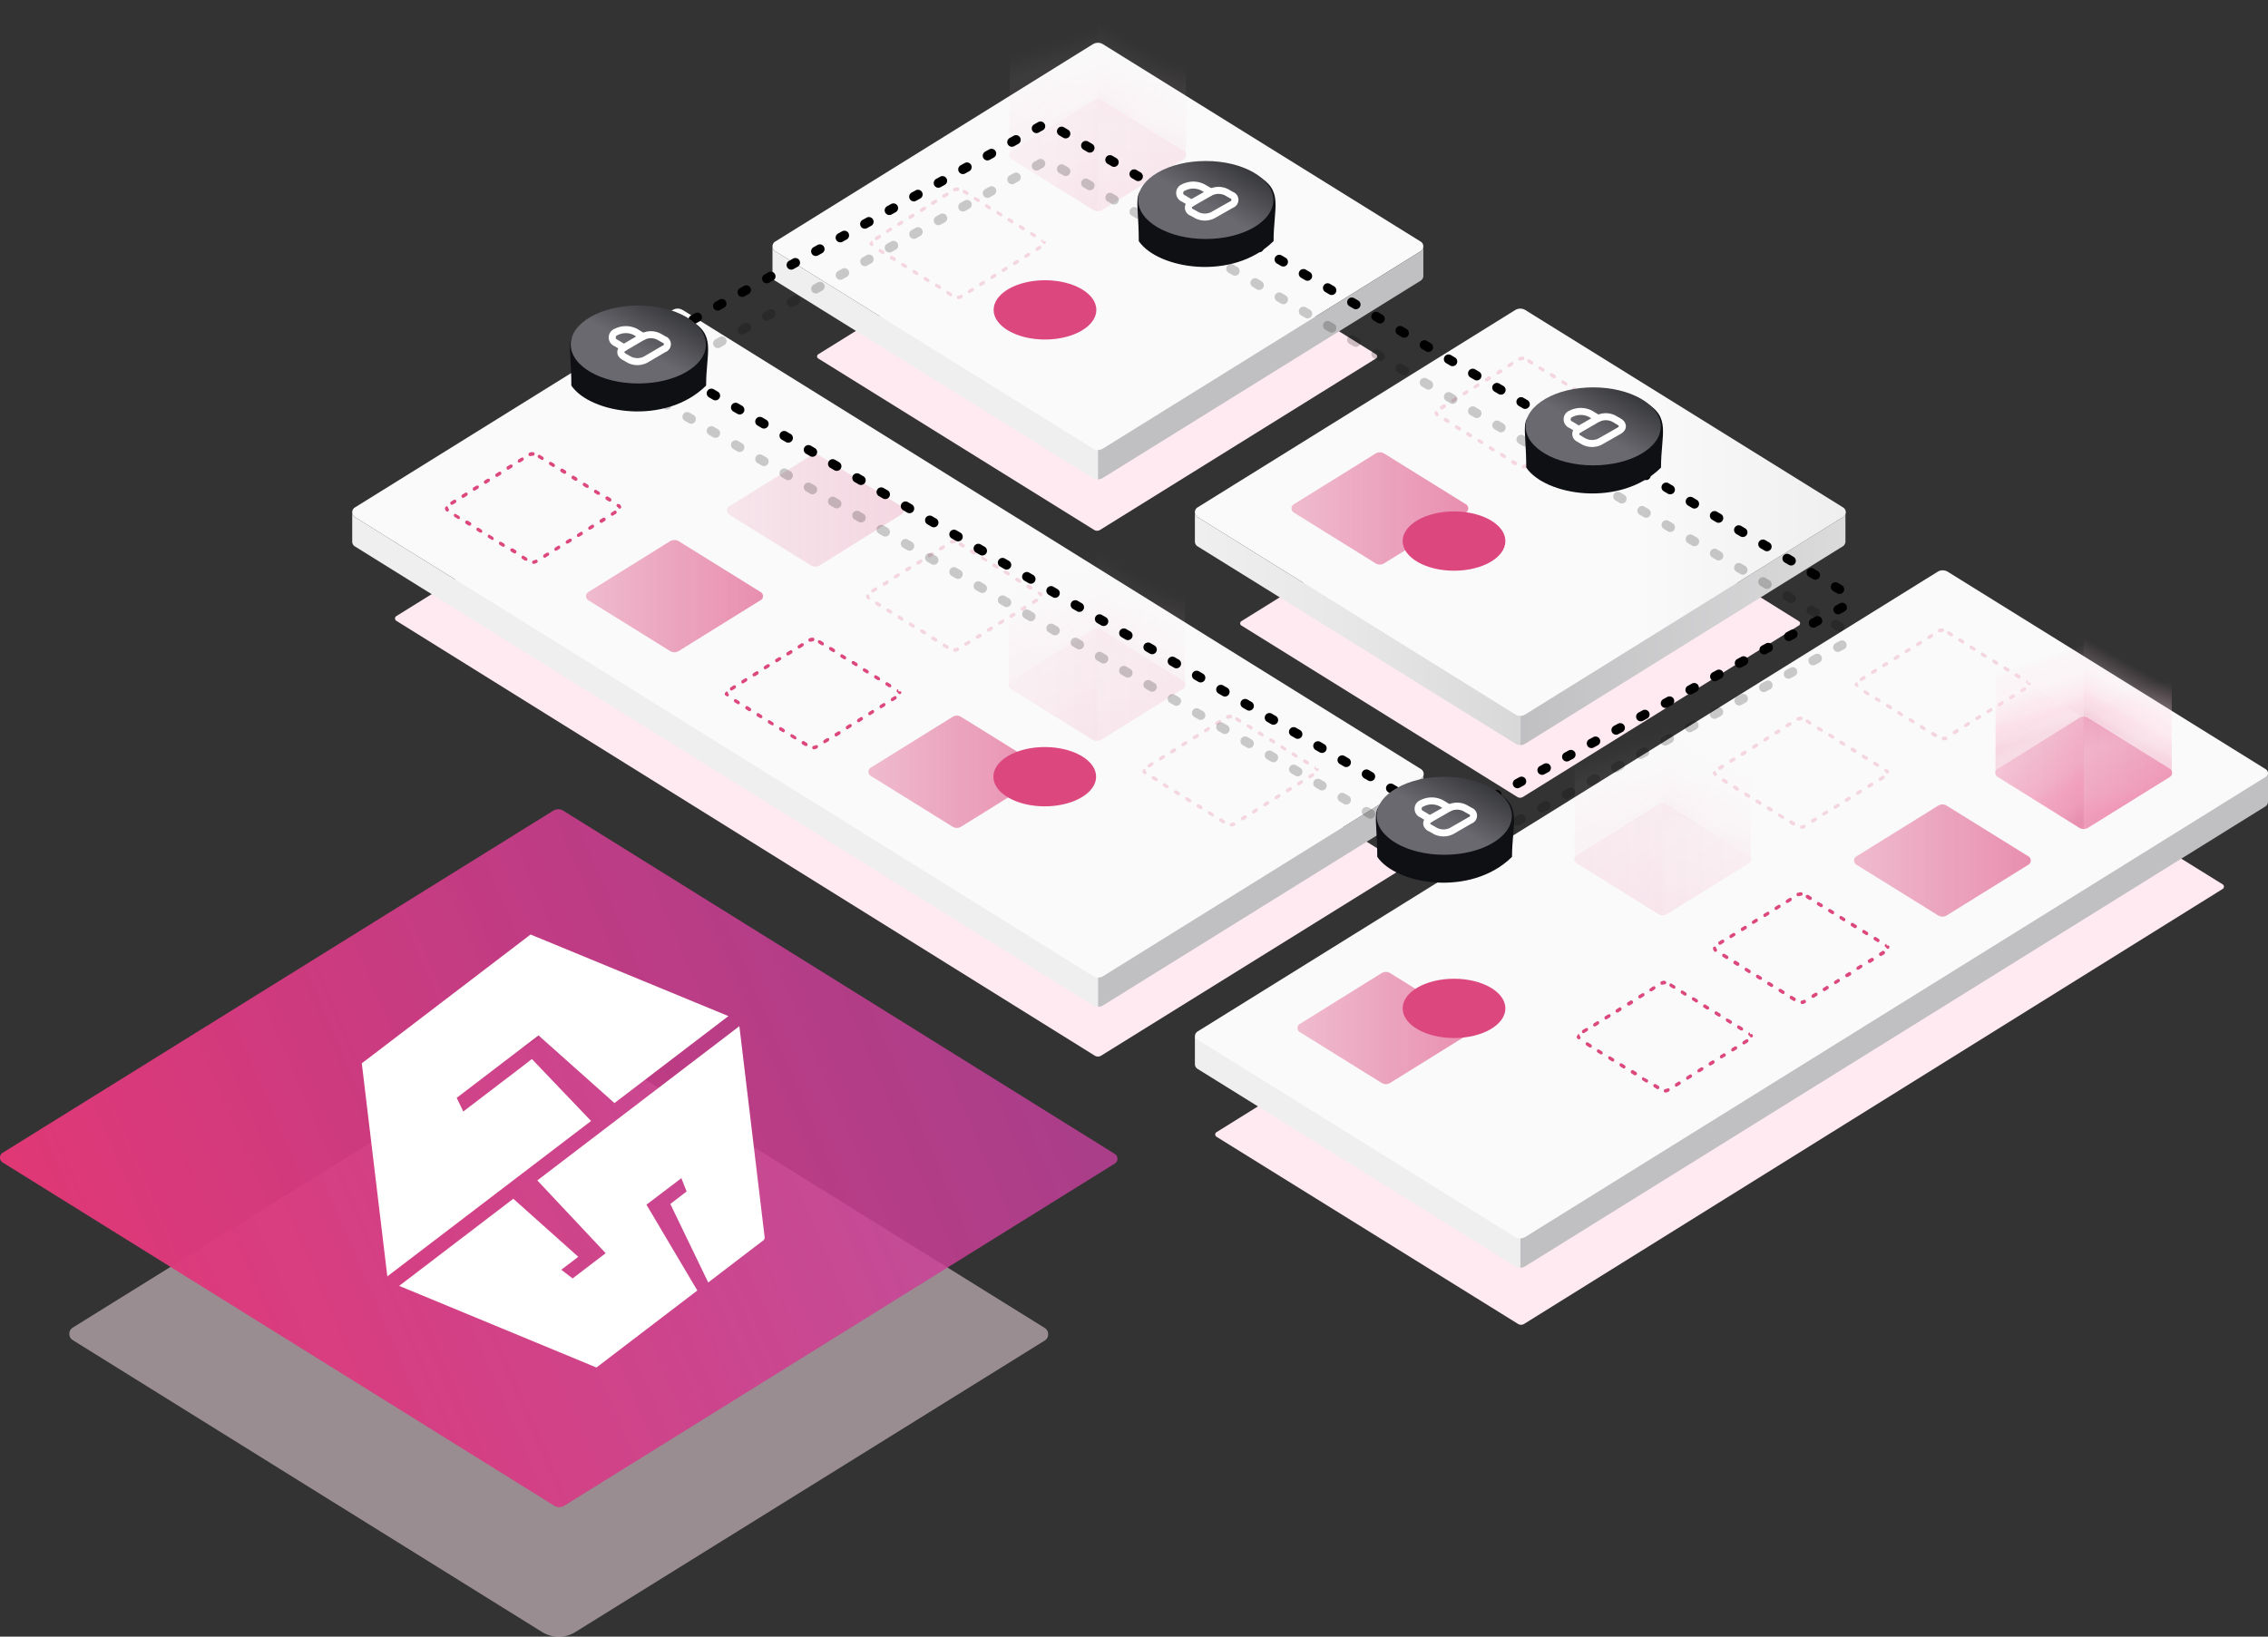 <svg xmlns="http://www.w3.org/2000/svg" xmlns:xlink="http://www.w3.org/1999/xlink" viewBox="0 0 484.88 350"><rect x="0" y="0" width="484.88" height="350" fill="#333333" stroke="none"/><defs><style>.cls-1{fill:#ffeaf1;}.cls-2{fill:url(#未命名的渐变_31);}.cls-3{fill:url(#未命名的渐变_32);}.cls-4{fill:url(#未命名的渐变_33);}.cls-5,.cls-6{fill:#dc477d;}.cls-14,.cls-19,.cls-20,.cls-24,.cls-28,.cls-33,.cls-34,.cls-35,.cls-39,.cls-44,.cls-5,.cls-7{isolation:isolate;}.cls-13,.cls-34,.cls-5{opacity:0.2;}.cls-14,.cls-19,.cls-20,.cls-24,.cls-28,.cls-33,.cls-35,.cls-39,.cls-7,.cls-8{opacity:0.6;}.cls-7{fill:url(#未命名的渐变_34);}.cls-9{fill:url(#未命名的渐变_38);}.cls-10{fill:url(#未命名的渐变_38-2);}.cls-11{fill:url(#未命名的渐变_38-3);}.cls-12{fill:url(#未命名的渐变_38-4);}.cls-14{fill:url(#未命名的渐变_9);}.cls-15{fill:url(#未命名的渐变_38-5);}.cls-16{fill:url(#未命名的渐变_38-6);}.cls-17{fill:url(#未命名的渐变_38-7);}.cls-18{fill:url(#未命名的渐变_38-8);}.cls-19{fill:url(#未命名的渐变_34-2);}.cls-20{fill:url(#未命名的渐变_34-3);}.cls-21{fill:url(#未命名的渐变_31-2);}.cls-22{fill:url(#未命名的渐变_32-2);}.cls-23{fill:url(#未命名的渐变_33-2);}.cls-24{fill:url(#未命名的渐变_34-4);}.cls-25{fill:url(#未命名的渐变_31-3);}.cls-26{fill:url(#未命名的渐变_33-3);}.cls-27{fill:url(#未命名的渐变_32-3);}.cls-28{fill:url(#未命名的渐变_34-5);}.cls-29{fill:url(#未命名的渐变_38-9);}.cls-30{fill:url(#未命名的渐变_38-10);}.cls-31{fill:url(#未命名的渐变_38-11);}.cls-32{fill:url(#未命名的渐变_38-12);}.cls-33{fill:url(#未命名的渐变_34-6);}.cls-34{fill:url(#未命名的渐变_34-7);}.cls-35{fill:url(#未命名的渐变_34-8);}.cls-36{fill:url(#未命名的渐变_31-4);}.cls-37{fill:url(#未命名的渐变_32-4);}.cls-38{fill:url(#未命名的渐变_33-4);}.cls-39{fill:url(#未命名的渐变_34-9);}.cls-40{fill:url(#未命名的渐变_38-13);}.cls-41{fill:url(#未命名的渐变_38-14);}.cls-42{fill:url(#未命名的渐变_38-15);}.cls-43{fill:url(#未命名的渐变_38-16);}.cls-44{fill:#ffe9f1;opacity:0.5;}.cls-45{fill:url(#未命名的渐变_39);}.cls-46,.cls-47,.cls-50{fill:none;stroke-linecap:round;stroke-linejoin:round;}.cls-46,.cls-47{stroke:#000;stroke-width:2px;stroke-dasharray:1 5;}.cls-47{stroke-opacity:0.2;}.cls-48{fill:url(#未命名的渐变_46);}.cls-49{fill:url(#未命名的渐变_47);}.cls-50,.cls-57{stroke:#fff;}.cls-50{stroke-width:1.5px;}.cls-51{fill:url(#未命名的渐变_46-2);}.cls-52{fill:url(#未命名的渐变_47-2);}.cls-53{fill:url(#未命名的渐变_46-3);}.cls-54{fill:url(#未命名的渐变_47-3);}.cls-55{fill:url(#未命名的渐变_46-4);}.cls-56{fill:url(#未命名的渐变_47-4);}.cls-57{fill:#fff;stroke-miterlimit:6.61;stroke-width:0.49px;}</style><linearGradient id="未命名的渐变_31" x1="95663.01" y1="156.32" x2="171392.91" y2="156.32" gradientTransform="matrix(1, 0, 0, -1, 0, 349.89)" gradientUnits="userSpaceOnUse"><stop offset="0" stop-color="#fafafa"/><stop offset="0.68" stop-color="#fafafa"/><stop offset="1" stop-color="#efeff0"/></linearGradient><linearGradient id="未命名的渐变_32" x1="82806.11" y1="131.75" x2="119574.91" y2="131.75" gradientTransform="matrix(1, 0, 0, -1, 0, 349.89)" gradientUnits="userSpaceOnUse"><stop offset="0" stop-color="#c0c0c2"/><stop offset="1" stop-color="#dbdbdc"/></linearGradient><linearGradient id="未命名的渐变_33" x1="29184.31" y1="103.69" x2="36146.61" y2="103.69" gradientTransform="matrix(1, 0, 0, -1, 0, 349.89)" gradientUnits="userSpaceOnUse"><stop offset="0.01" stop-color="#efeff0"/><stop offset="0.48" stop-color="#e7e7e8"/><stop offset="1" stop-color="#d8d8d9"/></linearGradient><linearGradient id="未命名的渐变_34" x1="426.59" y1="184.65" x2="464.37" y2="184.65" gradientTransform="matrix(1, 0, 0, -1, 0, 349.89)" gradientUnits="userSpaceOnUse"><stop offset="0" stop-color="#dc477d" stop-opacity="0.59"/><stop offset="1" stop-color="#dc477d"/></linearGradient><linearGradient id="未命名的渐变_38" x1="450.82" y1="193.99" x2="457.92" y2="206.59" gradientTransform="matrix(1, 0, 0, -1, 0, 349.89)" gradientUnits="userSpaceOnUse"><stop offset="0.02" stop-color="#dc477d" stop-opacity="0.4"/><stop offset="0.13" stop-color="#ee7ca5" stop-opacity="0.4"/><stop offset="0.24" stop-color="#fd87b2" stop-opacity="0.4"/><stop offset="0.36" stop-color="#ffb6d0" stop-opacity="0.4"/><stop offset="0.66" stop-color="#ffe7ef" stop-opacity="0.4"/><stop offset="1" stop-color="#ffb6d0" stop-opacity="0"/></linearGradient><linearGradient id="未命名的渐变_38-2" x1="438.69" y1="193.09" x2="433.7" y2="208.56" xlink:href="#未命名的渐变_38"/><linearGradient id="未命名的渐变_38-3" x1="458.98" y1="170" x2="452.57" y2="202.38" xlink:href="#未命名的渐变_38"/><linearGradient id="未命名的渐变_38-4" x1="445.81" y1="174.29" x2="429.9" y2="200.8" xlink:href="#未命名的渐变_38"/><linearGradient id="未命名的渐变_9" x1="336.59" y1="166.21" x2="374.36" y2="166.21" gradientTransform="matrix(1, 0, 0, -1, 0, 349.89)" gradientUnits="userSpaceOnUse"><stop offset="0" stop-color="#dc477d"/><stop offset="1" stop-color="#dc477d" stop-opacity="0.59"/></linearGradient><linearGradient id="未命名的渐变_38-5" x1="360.81" y1="175.55" x2="367.92" y2="188.14" xlink:href="#未命名的渐变_38"/><linearGradient id="未命名的渐变_38-6" x1="348.69" y1="174.64" x2="343.69" y2="190.12" xlink:href="#未命名的渐变_38"/><linearGradient id="未命名的渐变_38-7" x1="368.98" y1="151.56" x2="362.57" y2="183.94" xlink:href="#未命名的渐变_38"/><linearGradient id="未命名的渐变_38-8" x1="355.81" y1="155.84" x2="339.9" y2="182.36" xlink:href="#未命名的渐变_38"/><linearGradient id="未命名的渐变_34-2" x1="396.39" y1="165.87" x2="434.16" y2="165.87" xlink:href="#未命名的渐变_34"/><linearGradient id="未命名的渐变_34-3" x1="277.4" y1="130.1" x2="315.18" y2="130.1" xlink:href="#未命名的渐变_34"/><linearGradient id="未命名的渐变_31-2" x1="255.45" y1="240.34" x2="394.6" y2="240.34" xlink:href="#未命名的渐变_31"/><linearGradient id="未命名的渐变_32-2" x1="325" y1="215.44" x2="394.58" y2="215.44" xlink:href="#未命名的渐变_32"/><linearGradient id="未命名的渐变_33-2" x1="255.45" y1="215.44" x2="325.02" y2="215.44" xlink:href="#未命名的渐变_33"/><linearGradient id="未命名的渐变_34-4" x1="276.12" y1="241.15" x2="313.89" y2="241.15" xlink:href="#未命名的渐变_34"/><linearGradient id="未命名的渐变_31-3" x1="35971.31" y1="212.36" x2="111418.91" y2="212.36" xlink:href="#未命名的渐变_31"/><linearGradient id="未命名的渐变_33-3" x1="25068.01" y1="187.45" x2="61640.9" y2="187.45" xlink:href="#未命名的渐变_33"/><linearGradient id="未命名的渐变_32-3" x1="27095.91" y1="159.47" x2="34058.21" y2="159.47" xlink:href="#未命名的渐变_32"/><linearGradient id="未命名的渐变_34-5" x1="215.62" y1="203.47" x2="253.4" y2="203.47" xlink:href="#未命名的渐变_34"/><linearGradient id="未命名的渐变_38-9" x1="239.85" y1="212.79" x2="246.95" y2="225.38" xlink:href="#未命名的渐变_38"/><linearGradient id="未命名的渐变_38-10" x1="227.72" y1="211.88" x2="222.73" y2="227.36" xlink:href="#未命名的渐变_38"/><linearGradient id="未命名的渐变_38-11" x1="248.02" y1="188.8" x2="241.61" y2="221.18" xlink:href="#未命名的渐变_38"/><linearGradient id="未命名的渐变_38-12" x1="234.85" y1="193.09" x2="218.93" y2="219.6" xlink:href="#未命名的渐变_38"/><linearGradient id="未命名的渐变_34-6" x1="125.29" y1="222.41" x2="163.08" y2="222.41" xlink:href="#未命名的渐变_34"/><linearGradient id="未命名的渐变_34-7" x1="155.41" y1="240.72" x2="193.21" y2="240.72" xlink:href="#未命名的渐变_34"/><linearGradient id="未命名的渐变_34-8" x1="185.68" y1="184.85" x2="223.46" y2="184.85" xlink:href="#未命名的渐变_34"/><linearGradient id="未命名的渐变_31-4" x1="39975.31" y1="297.19" x2="67823.31" y2="297.19" xlink:href="#未命名的渐变_31"/><linearGradient id="未命名的渐变_32-4" x1="27102.81" y1="272.29" x2="34065.11" y2="272.29" xlink:href="#未命名的渐变_32"/><linearGradient id="未命名的渐变_33-4" x1="20071.01" y1="272.29" x2="27033.21" y2="272.29" xlink:href="#未命名的渐变_33"/><linearGradient id="未命名的渐变_34-9" x1="215.79" y1="316.75" x2="253.57" y2="316.75" xlink:href="#未命名的渐变_34"/><linearGradient id="未命名的渐变_38-13" x1="240.02" y1="326.09" x2="247.12" y2="338.68" xlink:href="#未命名的渐变_38"/><linearGradient id="未命名的渐变_38-14" x1="227.89" y1="325.18" x2="222.9" y2="340.66" xlink:href="#未命名的渐变_38"/><linearGradient id="未命名的渐变_38-15" x1="248.19" y1="302.1" x2="241.78" y2="334.48" xlink:href="#未命名的渐变_38"/><linearGradient id="未命名的渐变_38-16" x1="235.02" y1="306.39" x2="219.11" y2="332.9" xlink:href="#未命名的渐变_38"/><linearGradient id="未命名的渐变_39" x1="18.66" y1="58.78" x2="220.25" y2="145.65" gradientTransform="matrix(1, 0, 0, -1, 0, 349.89)" gradientUnits="userSpaceOnUse"><stop offset="0" stop-color="#e03875"/><stop offset="0.12" stop-color="#dd397b" stop-opacity="0.98"/><stop offset="1" stop-color="#c7419f" stop-opacity="0.8"/></linearGradient><linearGradient id="未命名的渐变_46" x1="6950.28" y1="11704.08" x2="7298.88" y2="12307.92" gradientTransform="matrix(1, 0, 0, -1, 0, 349.89)" gradientUnits="userSpaceOnUse"><stop offset="0.01" stop-color="#0f1014"/><stop offset="1" stop-color="#22252b"/></linearGradient><linearGradient id="未命名的渐变_47" x1="-269.51" y1="319.27" x2="-245.91" y2="319.27" gradientTransform="matrix(0.87, -0.5, -0.87, -0.5, 850.53, 116.06)" gradientUnits="userSpaceOnUse"><stop offset="0.01" stop-color="#69696f"/><stop offset="1" stop-color="#111213"/></linearGradient><linearGradient id="未命名的渐变_46-2" x1="6918.43" y1="11620.81" x2="7267.03" y2="12224.65" xlink:href="#未命名的渐变_46"/><linearGradient id="未命名的渐变_47-2" x1="-269.51" y1="319.27" x2="-245.91" y2="319.27" gradientTransform="matrix(0.87, -0.5, -0.87, -0.5, 818.68, 199.34)" xlink:href="#未命名的渐变_47"/><linearGradient id="未命名的渐变_46-3" x1="6746.14" y1="11721.6" x2="7094.74" y2="12325.44" xlink:href="#未命名的渐变_46"/><linearGradient id="未命名的渐变_47-3" x1="-269.51" y1="319.27" x2="-245.91" y2="319.27" gradientTransform="matrix(0.87, -0.5, -0.87, -0.5, 646.38, 98.55)" xlink:href="#未命名的渐变_47"/><linearGradient id="未命名的渐变_46-4" x1="6867.45" y1="11752.5" x2="7216.05" y2="12356.34" xlink:href="#未命名的渐变_46"/><linearGradient id="未命名的渐变_47-4" x1="-269.51" y1="319.27" x2="-245.91" y2="319.27" gradientTransform="matrix(0.87, -0.5, -0.87, -0.5, 767.7, 67.65)" xlink:href="#未命名的渐变_47"/></defs><g id="图层_2" data-name="图层 2"><g id="图层_1-2" data-name="图层 1"><path class="cls-1" d="M408.07,150l-148,92.13a.52.52,0,0,0-.19.2.56.56,0,0,0,0,.56.48.48,0,0,0,.19.21l64.43,40a1.26,1.26,0,0,0,1.39,0l149.31-93a.48.48,0,0,0,.19-.21.61.61,0,0,0,0-.56.52.52,0,0,0-.19-.2L412.16,150a3.8,3.8,0,0,0-2-.6,3.85,3.85,0,0,0-2.05.6Z"/><path class="cls-2" d="M414.22,122.29,256,220.61a1.24,1.24,0,0,0-.39.43,1.31,1.31,0,0,0,0,1.18,1.24,1.24,0,0,0,.39.43l67.94,42.21a2.07,2.07,0,0,0,1.1.32,2,2,0,0,0,1.09-.32l158.25-98.34a1.11,1.11,0,0,0,.4-.43,1.27,1.27,0,0,0,0-1.17,1.11,1.11,0,0,0-.4-.43l-67.94-42.2a2,2,0,0,0-1.09-.32A2,2,0,0,0,414.22,122.29Z"/><path class="cls-3" d="M484.88,165.17a1.17,1.17,0,0,1-.54,1L326.09,264.53a2.23,2.23,0,0,1-1.09.32v6.26a2.12,2.12,0,0,0,1.09-.31l158.25-98.35a1.11,1.11,0,0,0,.4-.43,1.3,1.3,0,0,0,.14-.58Z"/><path class="cls-4" d="M323.9,264.52,256,222.31a1.27,1.27,0,0,1-.4-.43,1.31,1.31,0,0,1-.14-.59v6.27a1.19,1.19,0,0,0,.15.58,1.08,1.08,0,0,0,.39.43l67.94,42.22a2.12,2.12,0,0,0,1.1.31v-6.26A2,2,0,0,1,323.9,264.52Z"/><path class="cls-5" d="M415.27,134.41h-.5l-.17.06a.38.38,0,0,0-.23.16.45.45,0,0,0-.06.28.41.41,0,0,0,.15.25.35.35,0,0,0,.26.06h.13a1.27,1.27,0,0,1,.43-.09.36.36,0,0,0,.25-.11.4.4,0,0,0,0-.52.34.34,0,0,0-.25-.11v0ZM413,135.6a.33.33,0,0,0-.17,0l-.41.26-.2.12a.39.39,0,0,0-.16.23.42.42,0,0,0,0,.29.37.37,0,0,0,.12.13.41.41,0,0,0,.18.05.34.34,0,0,0,.17-.05l.61-.37a.49.49,0,0,0,.14-.18.39.39,0,0,0,0-.24.35.35,0,0,0-.33-.28Zm-2.41,1.5a.33.33,0,0,0-.17,0l-.6.37a.41.41,0,0,0-.16.23.37.37,0,0,0,0,.29.29.29,0,0,0,.13.14.34.34,0,0,0,.17.05.61.61,0,0,0,.18-.05l.59-.38a.36.36,0,0,0,.16-.22.41.41,0,0,0,0-.29.4.4,0,0,0-.13-.13A.31.31,0,0,0,410.54,137.1Zm-2.41,1.49a.34.34,0,0,0-.17,0l-.6.37a.42.42,0,0,0-.17.23.42.42,0,0,0,0,.29.33.33,0,0,0,.13.13.26.26,0,0,0,.17.05.34.34,0,0,0,.17-.05l.61-.37a.36.36,0,0,0,.14-.18.4.4,0,0,0,0-.24.39.39,0,0,0-.13-.2.3.3,0,0,0-.21-.08Zm-2.41,1.5a.35.35,0,0,0-.17,0l-.2.13-.39.24a.41.41,0,0,0-.12.52.37.37,0,0,0,.12.13.31.31,0,0,0,.18,0,.34.34,0,0,0,.17,0l.6-.37a.34.34,0,0,0,.14-.18.4.4,0,0,0-.1-.44.34.34,0,0,0-.21-.08Zm-2.4,1.5a.39.39,0,0,0-.18,0l-.6.37a.4.4,0,0,0-.16.24.39.39,0,0,0,0,.28.35.35,0,0,0,.13.14.41.41,0,0,0,.18.05.3.3,0,0,0,.16-.05l.61-.38a.28.28,0,0,0,.14-.18.4.4,0,0,0,0-.24.47.47,0,0,0-.12-.2A.4.4,0,0,0,403.32,141.59Zm-2.41,1.49a.34.34,0,0,0-.17,0l-.61.37a.41.41,0,0,0-.12.52.37.37,0,0,0,.12.13.29.29,0,0,0,.18,0,.34.34,0,0,0,.17,0l.6-.37a.38.38,0,0,0,.15-.18.4.4,0,0,0-.11-.44A.32.32,0,0,0,400.91,143.08Zm-2.41,1.5a.58.58,0,0,0-.18,0l-.32.21-.27.17a.35.35,0,0,0-.16.23.45.45,0,0,0,0,.28.35.35,0,0,0,.13.14.37.37,0,0,0,.18,0,.34.34,0,0,0,.17,0l.6-.37a.52.52,0,0,0,.1-.11.38.38,0,0,0,0-.43.29.29,0,0,0-.13-.14.34.34,0,0,0-.17,0l0,0Zm-1.76,1.5h0a.33.33,0,0,0-.24.14.44.44,0,0,0-.07.27.75.75,0,0,0,.05.16h.11a.55.55,0,0,0,.16.18.26.26,0,0,0,.25.08.28.28,0,0,0,.13,0,.47.47,0,0,0,.1-.1.38.38,0,0,0,0-.41.31.31,0,0,0-.09-.11.18.18,0,0,1-.05-.07.19.19,0,0,1,0-.08.35.35,0,0,0-.12-.23.32.32,0,0,0-.22-.1v.31Zm1.95,1.49a.34.34,0,0,0-.21.08.42.42,0,0,0-.11.44.38.38,0,0,0,.15.18l.42.26.17.11a.27.27,0,0,0,.17.06.35.35,0,0,0,.18,0,.44.44,0,0,0,.13-.14.37.37,0,0,0,0-.29.38.38,0,0,0-.16-.23l-.6-.37a.34.34,0,0,0-.17-.05Zm2.41,1.5a.32.32,0,0,0-.21.08.37.37,0,0,0-.12.2.36.36,0,0,0,0,.23.4.4,0,0,0,.15.19l.05,0,.54.33a.22.22,0,0,0,.17.05.26.26,0,0,0,.17-.05A.33.33,0,0,0,402,150a.41.41,0,0,0,0-.29.38.38,0,0,0-.16-.23l-.6-.37a.34.34,0,0,0-.17-.05Zm2.41,1.5a.31.31,0,0,0-.18.05.53.53,0,0,0-.13.13.41.41,0,0,0,0,.29.36.36,0,0,0,.16.22l.46.29.14.09a.34.34,0,0,0,.17.05.41.41,0,0,0,.18-.05.44.44,0,0,0,.13-.14.41.41,0,0,0,0-.29.41.41,0,0,0-.16-.23l-.59-.37a.39.39,0,0,0-.18,0Zm2.41,1.49a.32.32,0,0,0-.21.08.39.39,0,0,0-.13.2.49.49,0,0,0,0,.24.42.42,0,0,0,.14.18l.28.17.31.19a.31.31,0,0,0,.34,0,.29.29,0,0,0,.13-.14.39.39,0,0,0,0-.28.36.36,0,0,0-.17-.23l-.6-.38a.33.33,0,0,0-.17,0Zm2.41,1.5a.32.32,0,0,0-.21.08.39.39,0,0,0-.11.43.45.45,0,0,0,.14.19l.6.37a.37.37,0,0,0,.18.05.34.34,0,0,0,.3-.19.4.4,0,0,0-.13-.51l-.6-.38A.47.47,0,0,0,408.33,153.56Zm2.4,1.5a.4.4,0,0,0-.21.07.47.47,0,0,0-.12.2.39.39,0,0,0,0,.24.28.28,0,0,0,.14.18l.61.38a.28.28,0,0,0,.16.05.35.35,0,0,0,.18-.05.35.35,0,0,0,.13-.14.39.39,0,0,0,0-.28.35.35,0,0,0-.16-.23l-.6-.38a.34.34,0,0,0-.18,0Zm2.41,1.49a.32.32,0,0,0-.21.08.4.4,0,0,0-.11.44.38.38,0,0,0,.15.18l.34.21.26.16a.34.34,0,0,0,.17,0,.32.32,0,0,0,.3-.19.41.41,0,0,0-.12-.52l-.61-.37a.33.33,0,0,0-.17,0Zm2.85.88a.33.33,0,0,0-.17,0,1,1,0,0,1-.41.14.33.33,0,0,0-.24.12.41.41,0,0,0,0,.53.35.35,0,0,0,.26.1h.66a.47.47,0,0,0,.1-.1.36.36,0,0,0,.08-.27.33.33,0,0,0,0-.14.37.37,0,0,0-.13-.15.34.34,0,0,0-.17,0l0-.22Zm2.4-1.5a.34.34,0,0,0-.17,0l-.61.37a.38.38,0,0,0-.16.23.42.42,0,0,0,0,.29.37.37,0,0,0,.12.13.27.27,0,0,0,.18.05A.22.22,0,0,0,418,157l.6-.37a.43.43,0,0,0,.15-.18.39.39,0,0,0,0-.24.37.37,0,0,0-.12-.2.32.32,0,0,0-.21-.08Zm2.41-1.5a.48.48,0,0,0-.18,0l-.6.37a.41.41,0,0,0-.16.23.48.48,0,0,0,0,.29.44.44,0,0,0,.13.14.37.37,0,0,0,.18.05.34.34,0,0,0,.17-.05l.59-.37a.35.35,0,0,0,.16-.23.35.35,0,0,0,0-.28.37.37,0,0,0-.3-.19Zm2.41-1.49a.39.39,0,0,0-.18,0l-.6.38a.35.35,0,0,0-.16.23.45.45,0,0,0,0,.28.35.35,0,0,0,.13.14.34.34,0,0,0,.17.05.37.37,0,0,0,.18-.05l.6-.38a.34.34,0,0,0,.15-.18.45.45,0,0,0,0-.23.37.37,0,0,0-.12-.2.34.34,0,0,0-.21-.08Zm2.4-1.5a.34.34,0,0,0-.17.05l-.6.37a.38.38,0,0,0-.16.23.37.37,0,0,0,0,.29.43.43,0,0,0,.13.14.27.27,0,0,0,.18,0,.2.2,0,0,0,.16-.05l.22-.13.38-.24a.34.34,0,0,0,.14-.18.4.4,0,0,0,0-.24.37.37,0,0,0-.12-.2.34.34,0,0,0-.21-.08Zm2.41-1.5a.34.34,0,0,0-.17.05l-.6.37a.41.41,0,0,0-.16.23.41.41,0,0,0,0,.29.44.44,0,0,0,.13.14.29.29,0,0,0,.34,0l.61-.37a.31.31,0,0,0,.14-.18.4.4,0,0,0,0-.24.39.39,0,0,0-.13-.2.32.32,0,0,0-.21-.08Zm2.41-1.49a.33.33,0,0,0-.17,0l-.61.38a.35.35,0,0,0-.16.23.39.39,0,0,0,0,.28.33.33,0,0,0,.3.19.34.34,0,0,0,.17,0l.32-.2.28-.17a.32.32,0,0,0,.14-.18.4.4,0,0,0,0-.24.49.49,0,0,0-.13-.2.3.3,0,0,0-.21-.07Zm2.41-1.5a.41.41,0,0,0-.18.05l-.59.37a.39.39,0,0,0-.17.23.48.48,0,0,0,0,.29.4.4,0,0,0,.13.13.31.31,0,0,0,.18,0,.26.26,0,0,0,.17,0l.6-.37a.38.38,0,0,0,.16-.23.34.34,0,0,0-.15-.4.35.35,0,0,0-.17,0v0Zm.63-1.5a.61.61,0,0,0-.18.05.57.57,0,0,0-.13.14.41.41,0,0,0,.14.51h.06a.27.27,0,0,1,.09.12.31.31,0,0,0,.13.17.26.26,0,0,0,.19.07h.13a.34.34,0,0,0,.19-.2.41.41,0,0,0,0-.29V146h-.38l-.06,0a.47.47,0,0,0-.17,0l0-.44ZM431.06,144a.32.32,0,0,0-.21.08.33.33,0,0,0-.12.19.39.39,0,0,0,0,.24.37.37,0,0,0,.14.18l.61.38a.31.31,0,0,0,.34,0,.29.29,0,0,0,.13-.14.38.38,0,0,0-.12-.51l-.61-.38a.33.33,0,0,0-.17,0Zm-2.38-1.47a.32.32,0,0,0-.21.08.4.4,0,0,0-.11.44.43.43,0,0,0,.15.18l.59.37a.41.41,0,0,0,.18.05.27.27,0,0,0,.21-.07.34.34,0,0,0,.13-.2.42.42,0,0,0,0-.25.4.4,0,0,0-.16-.18h-.05l-.53-.33a.34.34,0,0,0-.19-.09Zm-2.41-1.5a.39.39,0,0,0-.21.08.32.32,0,0,0-.12.2.39.39,0,0,0,0,.24.37.37,0,0,0,.14.18l.61.38a.48.48,0,0,0,.17.05.34.34,0,0,0,.17-.05.35.35,0,0,0,.13-.14.4.4,0,0,0,0-.28.45.45,0,0,0-.16-.24l-.61-.37a.25.25,0,0,0-.17,0Zm-2.46-1.49a.34.34,0,0,0-.21.08.39.39,0,0,0-.12.19.48.48,0,0,0,0,.24.34.34,0,0,0,.15.18l.6.38a.37.37,0,0,0,.18.05.34.34,0,0,0,.17-.05.35.35,0,0,0,.13-.14.45.45,0,0,0,0-.28.35.35,0,0,0-.16-.23l-.08-.06-.52-.32a.34.34,0,0,0-.18,0Zm-2.4-1.5a.35.35,0,0,0-.18.05.35.35,0,0,0-.13.14.39.39,0,0,0,0,.28.35.35,0,0,0,.16.23l.6.37a.27.27,0,0,0,.18.05.33.33,0,0,0,.29-.18.42.42,0,0,0,0-.29.38.38,0,0,0-.16-.23l-.61-.37A.3.3,0,0,0,421.41,138ZM419,136.51a.29.29,0,0,0-.2.07.39.39,0,0,0-.11.44.31.31,0,0,0,.14.18l.61.37a.32.32,0,0,0,.34,0,.35.35,0,0,0,.13-.14.41.41,0,0,0-.13-.52l-.34-.21-.23-.15a.58.58,0,0,0-.18,0l0,0Zm-2.4-1.5a.41.41,0,0,0-.18.05.35.35,0,0,0-.13.14.44.44,0,0,0,0,.28.37.37,0,0,0,.17.22l.59.38a.37.37,0,0,0,.18,0,.34.34,0,0,0,.17,0,.29.29,0,0,0,.13-.14.35.35,0,0,0,0-.28.35.35,0,0,0-.16-.23l-.6-.38a.33.33,0,0,0-.17,0Z"/><path class="cls-6" d="M385.06,190.82h-.18a2.7,2.7,0,0,0-.39.08h-.12a.38.38,0,0,0-.23.16.4.4,0,0,0,.09.53.32.32,0,0,0,.27.06h.12a1.06,1.06,0,0,1,.42-.09.33.33,0,0,0,.25-.11.39.39,0,0,0,0-.53.33.33,0,0,0-.25-.11ZM382.74,192a.34.34,0,0,0-.17.05l-.61.38a.36.36,0,0,0-.16.22.48.48,0,0,0,0,.29.4.4,0,0,0,.13.13.31.31,0,0,0,.18,0,.34.34,0,0,0,.17,0l.6-.37a.41.41,0,0,0,.16-.23.34.34,0,0,0,0-.28.29.29,0,0,0-.13-.14.34.34,0,0,0-.17-.05Zm-2.41,1.5a.26.26,0,0,0-.17.05s-.33.19-.5.31l-.1.06a.43.43,0,0,0-.15.18.42.42,0,0,0,.11.44.33.33,0,0,0,.39,0l.6-.38a.34.34,0,0,0,.15-.18.39.39,0,0,0,0-.24.39.39,0,0,0-.12-.19.34.34,0,0,0-.21-.08Zm-2.4,1.49a.28.28,0,0,0-.18.06l-.6.37a.38.38,0,0,0-.15.18.39.39,0,0,0,0,.24.37.37,0,0,0,.12.2.32.32,0,0,0,.38,0l.61-.37a.35.35,0,0,0,.16-.23.4.4,0,0,0,0-.28.39.39,0,0,0-.12-.14.34.34,0,0,0-.17-.05Zm-2.42,1.5a.47.47,0,0,0-.17,0l-.61.39a.4.4,0,0,0-.16.22.42.42,0,0,0,0,.29.33.33,0,0,0,.13.13.26.26,0,0,0,.17.05.35.35,0,0,0,.18-.05l.6-.37a.49.49,0,0,0,.14-.18.39.39,0,0,0,0-.24.35.35,0,0,0-.33-.28Zm-2.4,1.5a.31.31,0,0,0-.18.05l-.14.08-.45.29a.43.43,0,0,0-.15.18.39.39,0,0,0,0,.24.37.37,0,0,0,.12.2.32.32,0,0,0,.21.08.34.34,0,0,0,.17-.05l.61-.38a.32.32,0,0,0,.14-.18.39.39,0,0,0,0-.24.49.49,0,0,0-.13-.2.35.35,0,0,0-.21-.07Zm-2.42,1.49a.27.27,0,0,0-.17.06l-.6.37a.36.36,0,0,0-.16.22.41.41,0,0,0,0,.29.44.44,0,0,0,.13.14.37.37,0,0,0,.18.05.27.27,0,0,0,.17-.06l.6-.37A.35.35,0,0,0,371,200a.45.45,0,0,0,0-.28.35.35,0,0,0-.13-.14.34.34,0,0,0-.17,0Zm-2.4,1.5a.34.34,0,0,0-.17,0l-.61.38a.28.28,0,0,0-.14.18.39.39,0,0,0,0,.24.39.39,0,0,0,.12.19.34.34,0,0,0,.21.08.27.27,0,0,0,.18-.05l.6-.37a.4.4,0,0,0,.15-.19.36.36,0,0,0,0-.23.37.37,0,0,0-.12-.2.32.32,0,0,0-.21-.08Zm-1.77,1.5h0a.33.33,0,0,0-.13,0,.36.36,0,0,0-.16.22.76.76,0,0,0,0,.15,1,1,0,0,0,.3.62.35.35,0,0,0,.22.08.32.32,0,0,0,.27-.14.39.39,0,0,0-.05-.52.25.25,0,0,1-.08-.15.41.41,0,0,0-.11-.24.35.35,0,0,0-.23-.09l0,0Zm2,1.49a.35.35,0,0,0-.3.19.4.4,0,0,0,0,.28.39.39,0,0,0,.16.23l.37.22.24.15a.27.27,0,0,0,.17.06.39.39,0,0,0,.21-.08.37.37,0,0,0,.12-.2.39.39,0,0,0,0-.24.42.42,0,0,0-.14-.18l-.6-.37a.28.28,0,0,0-.18-.06Zm2.41,1.5a.32.32,0,0,0-.21.08.37.37,0,0,0-.12.2.39.39,0,0,0,0,.24.43.43,0,0,0,.15.18l.6.37a.26.26,0,0,0,.17,0,.3.3,0,0,0,.21-.08.41.41,0,0,0,.13-.19.39.39,0,0,0,0-.24.32.32,0,0,0-.14-.18l-.61-.38a.34.34,0,0,0-.17-.05Zm2.4,1.5a.35.35,0,0,0-.2.07.39.39,0,0,0-.11.44.32.32,0,0,0,.14.18l.35.22.26.16a.3.3,0,0,0,.38,0,.37.37,0,0,0,.12-.2.39.39,0,0,0,0-.24.43.43,0,0,0-.15-.18l-.6-.37a.27.27,0,0,0-.18-.05Zm2.42,1.49a.37.37,0,0,0-.18.05.57.57,0,0,0-.13.14.45.45,0,0,0,0,.28.39.39,0,0,0,.16.23l.57.35a.31.31,0,0,0,.18,0,.26.26,0,0,0,.17,0,.33.33,0,0,0,.13-.13.37.37,0,0,0-.13-.51l-.6-.38a.34.34,0,0,0-.17-.05l0,0Zm2.4,1.5a.34.34,0,0,0-.21.08.37.37,0,0,0-.12.2.49.49,0,0,0,0,.24.43.43,0,0,0,.15.18l.6.37a.31.31,0,0,0,.18.05.34.34,0,0,0,.21-.08.39.39,0,0,0,.12-.19.39.39,0,0,0,0-.24.34.34,0,0,0-.15-.18l-.6-.38A.35.35,0,0,0,378.11,210Zm2.42,1.5a.27.27,0,0,0-.18.05.4.4,0,0,0-.13.13.48.48,0,0,0,0,.29.36.36,0,0,0,.16.22l.6.38a.34.34,0,0,0,.17.05.32.32,0,0,0,.21-.08.39.39,0,0,0,.11-.44.4.4,0,0,0-.14-.18l-.6-.37a.34.34,0,0,0-.17-.05Zm2.4,1.49a.42.42,0,0,0-.21.08.37.37,0,0,0-.12.2.39.39,0,0,0,0,.24.38.38,0,0,0,.15.18l.6.37a.28.28,0,0,0,.18.06.34.34,0,0,0,.21-.08.37.37,0,0,0,.12-.2.4.4,0,0,0,0-.24.31.31,0,0,0-.14-.18l-.61-.37A.27.27,0,0,0,382.93,213Zm2.85.88a.53.53,0,0,0-.17,0,1,1,0,0,1-.41.14.35.35,0,0,0-.23.14.4.4,0,0,0-.07.28.38.38,0,0,0,.11.23.34.34,0,0,0,.23.1h.08l.28-.07h0a1.55,1.55,0,0,0,.29-.14.35.35,0,0,0,.15-.17.33.33,0,0,0,0-.24.38.38,0,0,0-.12-.21.32.32,0,0,0-.21-.08v0Zm2.4-1.5a.34.34,0,0,0-.17,0l-.61.38a.42.42,0,0,0-.14.18.4.4,0,0,0,0,.24.34.34,0,0,0,.13.2.31.31,0,0,0,.21.07.22.22,0,0,0,.17-.05l.6-.37a.38.38,0,0,0,.15-.18.4.4,0,0,0-.11-.44.32.32,0,0,0-.21-.08Zm2.41-1.49a.27.27,0,0,0-.18.05l-.6.37a.43.43,0,0,0-.15.18.39.39,0,0,0,0,.24.37.37,0,0,0,.12.2.34.34,0,0,0,.21.08.34.34,0,0,0,.17-.05l.34-.21.27-.17a.28.28,0,0,0,.14-.18.4.4,0,0,0,0-.24.47.47,0,0,0-.12-.2.33.33,0,0,0-.21-.07Zm2.4-1.5a.34.34,0,0,0-.17.05l-.6.38a.34.34,0,0,0-.15.18.45.45,0,0,0,0,.23.37.37,0,0,0,.12.2.32.32,0,0,0,.39,0h0l.56-.35a.28.28,0,0,0,.14-.18.39.39,0,0,0,0-.24.44.44,0,0,0-.13-.2.38.38,0,0,0-.21-.07v0Zm2.41-1.5a.34.34,0,0,0-.17.05l-.6.38a.38.38,0,0,0-.15.18.39.39,0,0,0,0,.24.37.37,0,0,0,.12.2.31.31,0,0,0,.21.07.22.22,0,0,0,.17-.05l.09,0,.51-.32a.38.38,0,0,0,.15-.18.49.49,0,0,0,0-.24.37.37,0,0,0-.12-.2.34.34,0,0,0-.21-.08Zm2.41-1.49a.26.26,0,0,0-.17,0l-.6.37a.4.4,0,0,0-.17.23.4.4,0,0,0,0,.28.29.29,0,0,0,.13.14.34.34,0,0,0,.17,0,.41.41,0,0,0,.18,0l.59-.38a.36.36,0,0,0,.16-.22.41.41,0,0,0,0-.29.37.37,0,0,0-.31-.18Zm2.41-1.5a.34.34,0,0,0-.17,0l-.61.38a.37.37,0,0,0-.14.18.45.45,0,0,0,0,.23.39.39,0,0,0,.13.2.32.32,0,0,0,.21.08.34.34,0,0,0,.17,0l.61-.38a.37.37,0,0,0,.14-.18.36.36,0,0,0,0-.23.35.35,0,0,0-.33-.28Zm2.41-1.5a.41.41,0,0,0-.18,0l-.6.38a.38.38,0,0,0-.15.18.49.49,0,0,0,0,.24.39.39,0,0,0,.13.2.27.27,0,0,0,.21.07.22.22,0,0,0,.17,0l.26-.15.33-.21a.38.38,0,0,0,.14-.19.36.36,0,0,0,0-.23.39.39,0,0,0-.13-.2.32.32,0,0,0-.21-.08Zm.62-1.49a.33.33,0,0,0-.21.07.47.47,0,0,0-.12.2.49.49,0,0,0,0,.24.34.34,0,0,0,.15.18l.06,0a.23.23,0,0,1,.1.12.31.31,0,0,0,.13.17.31.31,0,0,0,.2.07h.11a.38.38,0,0,0,.21-.48.76.76,0,0,0-.13-.23h-.24l-.07,0a.27.27,0,0,0-.17-.06l0-.29Zm-2.4-1.5a.32.32,0,0,0-.21.08.39.39,0,0,0-.11.43.37.37,0,0,0,.14.18l.61.38a.26.26,0,0,0,.17.05.32.32,0,0,0,.21-.08.37.37,0,0,0,.11-.43.37.37,0,0,0-.14-.18l-.61-.38A.34.34,0,0,0,400.85,200.37Zm-2.41-1.5a.34.34,0,0,0-.21.08.37.37,0,0,0-.12.2.49.49,0,0,0,0,.24.38.38,0,0,0,.15.18l.6.37a.32.32,0,0,0,.38,0,.37.37,0,0,0,.12-.2.39.39,0,0,0,0-.24.38.38,0,0,0-.15-.18l-.6-.38a.34.34,0,0,0-.17,0ZM396,197.38a.31.31,0,0,0-.21.07.41.41,0,0,0-.11.44.34.34,0,0,0,.15.18l.6.38a.34.34,0,0,0,.17.05.3.3,0,0,0,.21-.08A.39.39,0,0,0,397,198a.34.34,0,0,0-.14-.18l-.61-.37A.22.22,0,0,0,396,197.38Zm-2.41-1.5a.34.34,0,0,0-.17.05.29.29,0,0,0-.13.14.39.39,0,0,0,.13.5l.6.38a.34.34,0,0,0,.17.05.37.37,0,0,0,.18-.05.35.35,0,0,0,.13-.14.44.44,0,0,0,0-.28.36.36,0,0,0-.16-.22l-.6-.38a.35.35,0,0,0-.18-.05Zm-2.41-1.5a.34.34,0,0,0-.21.08.42.42,0,0,0-.11.44.38.38,0,0,0,.15.18l.6.37a.23.23,0,0,0,.18.05.33.33,0,0,0,.21-.07.43.43,0,0,0,.11-.44.38.38,0,0,0-.15-.18l-.38-.24-.17-.1a.34.34,0,0,0-.17-.05l-.06,0Zm-2.4-1.49a.31.31,0,0,0-.21.07.49.49,0,0,0-.13.2.4.4,0,0,0,0,.24.37.37,0,0,0,.14.18l.6.38a.34.34,0,0,0,.35,0,.35.35,0,0,0,.17-.28.22.22,0,0,0,0-.14.35.35,0,0,0-.16-.23l-.18-.12h-.06L389,193a.26.26,0,0,0-.17-.05v0Zm-2.41-1.5a.31.31,0,0,0-.21.07.39.39,0,0,0,0,.56l.07.07.6.37a.41.41,0,0,0,.18,0,.32.32,0,0,0,.21-.08.39.39,0,0,0,.11-.43.34.34,0,0,0-.15-.18l-.41-.27-.19-.11a.28.28,0,0,0-.16-.05Z"/><path class="cls-5" d="M385,153.24h-.15a2.72,2.72,0,0,0-.49.13.38.38,0,0,0-.23.16.4.4,0,0,0,.09.53.32.32,0,0,0,.27.06h.12a1.06,1.06,0,0,1,.42-.09.33.33,0,0,0,.25-.11.39.39,0,0,0,0-.53.33.33,0,0,0-.25-.11l0,0Zm-2.32,1.22a.34.34,0,0,0-.17,0l-.6.37a.41.41,0,0,0-.16.23.41.41,0,0,0,0,.29.44.44,0,0,0,.13.14.34.34,0,0,0,.17.05.27.27,0,0,0,.17-.06l.61-.37A.31.31,0,0,0,383,155a.4.4,0,0,0,0-.24.39.39,0,0,0-.13-.2.32.32,0,0,0-.21-.08ZM380.3,156a.34.34,0,0,0-.17,0l-.28.18-.31.18a.4.4,0,0,0-.12.51.34.34,0,0,0,.31.19.3.3,0,0,0,.16,0l.61-.38a.39.39,0,0,0,0-.61.32.32,0,0,0-.21-.08Zm-2.38,1.5a.33.33,0,0,0-.17,0l-.6.38a.4.4,0,0,0-.15.19.39.39,0,0,0,.11.43.32.32,0,0,0,.21.08.34.34,0,0,0,.17-.05l.61-.38a.28.28,0,0,0,.14-.18.37.37,0,0,0,0-.23.34.34,0,0,0-.13-.2.3.3,0,0,0-.21-.08ZM375.51,159a.48.48,0,0,0-.17.05l-.6.38a.35.35,0,0,0-.16.23.38.38,0,0,0,.16.42.32.32,0,0,0,.35,0l.6-.38a.39.39,0,0,0,.16-.23.45.45,0,0,0,0-.28.57.57,0,0,0-.13-.14.48.48,0,0,0-.18-.05Zm-2.45,1.5a.41.41,0,0,0-.18.05l-.6.38a.34.34,0,0,0-.15.18.49.49,0,0,0,0,.24.41.41,0,0,0,.12.2.33.33,0,0,0,.21.07.23.23,0,0,0,.18,0l.6-.37a.43.43,0,0,0,.15-.18.39.39,0,0,0,0-.24.37.37,0,0,0-.12-.2.34.34,0,0,0-.21-.08Zm-2.41,1.5a.35.35,0,0,0-.18.05l-.58.36a.38.38,0,0,0-.15.18.39.39,0,0,0,0,.24.37.37,0,0,0,.12.2.34.34,0,0,0,.21.08.32.32,0,0,0,.18-.06l.59-.37a.36.36,0,0,0,.17-.23.45.45,0,0,0,0-.28.44.44,0,0,0-.13-.14.41.41,0,0,0-.18,0v0Zm-2.41,1.49a.48.48,0,0,0-.17.05l-.25.16-.36.22a.4.4,0,0,0-.14.18.4.4,0,0,0,0,.24.39.39,0,0,0,.13.2.32.32,0,0,0,.2.08.35.35,0,0,0,.18,0l.6-.38a.38.38,0,0,0,.15-.18.39.39,0,0,0,0-.24.47.47,0,0,0-.12-.2.39.39,0,0,0-.21-.08Zm-1.76,1.5h0a.31.31,0,0,0-.23.14.39.39,0,0,0-.08.27v.12h.06a.93.93,0,0,0,.26.36.32.32,0,0,0,.21.08.32.32,0,0,0,.27-.14.39.39,0,0,0-.05-.52.21.21,0,0,1-.07-.15.35.35,0,0,0-.12-.23.32.32,0,0,0-.22-.1v.17Zm1.95,1.5a.34.34,0,0,0-.17.05.29.29,0,0,0-.13.14.44.44,0,0,0,0,.28.36.36,0,0,0,.16.22l.6.38a.34.34,0,0,0,.17.05.35.35,0,0,0,.18-.05.37.37,0,0,0,.16-.42.41.41,0,0,0-.16-.23l-.6-.37a.34.34,0,0,0-.17-.05Zm2.41,1.5a.31.31,0,0,0-.21.07.47.47,0,0,0-.12.2.39.39,0,0,0,0,.24.34.34,0,0,0,.15.18l.43.27.17.11a.34.34,0,0,0,.17.05.34.34,0,0,0,.21-.08.37.37,0,0,0,.12-.2.39.39,0,0,0,0-.24.43.43,0,0,0-.15-.18L371,168a.23.23,0,0,0-.18-.05Zm2.41,1.49a.34.34,0,0,0-.21.08.39.39,0,0,0-.13.2.4.4,0,0,0,0,.24.42.42,0,0,0,.14.18l.33.2.27.16a.27.27,0,0,0,.17.06.32.32,0,0,0,.21-.08.39.39,0,0,0,.11-.44.42.42,0,0,0-.14-.18l-.61-.37a.25.25,0,0,0-.16-.06Zm2.41,1.5a.32.32,0,0,0-.21.08.37.37,0,0,0-.12.2.36.36,0,0,0,0,.23.37.37,0,0,0,.14.18l.14.09.46.29a.34.34,0,0,0,.17.05.31.31,0,0,0,.21-.07.39.39,0,0,0,.13-.2.48.48,0,0,0,0-.24.34.34,0,0,0-.15-.18l-.6-.38a.41.41,0,0,0-.18,0Zm2.4,1.5a.33.33,0,0,0-.21.07.4.4,0,0,0-.1.44.28.28,0,0,0,.14.18l.54.34.06,0a.34.34,0,0,0,.17.05.32.32,0,0,0,.21-.08.37.37,0,0,0,.12-.2.39.39,0,0,0,0-.24.49.49,0,0,0-.14-.18l-.61-.37a.22.22,0,0,0-.17,0Zm2.42,1.49a.35.35,0,0,0-.18.05.44.44,0,0,0-.13.14.45.45,0,0,0,0,.28.39.39,0,0,0,.16.23l.18.11.41.25a.32.32,0,0,0,.18.06.34.34,0,0,0,.17,0,.35.35,0,0,0,.13-.14.4.4,0,0,0,0-.28.4.4,0,0,0-.17-.23l-.6-.37a.27.27,0,0,0-.17-.06Zm2.4,1.5a.34.34,0,0,0-.21.08.41.41,0,0,0-.11.43.34.34,0,0,0,.15.18l.2.13.4.25a.34.34,0,0,0,.17,0,.32.32,0,0,0,.21-.08.37.37,0,0,0,.12-.2.36.36,0,0,0,0-.23.34.34,0,0,0-.15-.18l-.6-.38a.35.35,0,0,0-.18-.05Zm2.85.87a.43.43,0,0,0-.16.05,1,1,0,0,1-.41.13.38.38,0,0,0-.24.15.42.42,0,0,0-.07.27.41.41,0,0,0,.11.24.35.35,0,0,0,.23.09h0a1.45,1.45,0,0,0,.36-.08h.07l.22-.1a.41.41,0,0,0,.17-.22.38.38,0,0,0,0-.15.25.25,0,0,0,0-.14.28.28,0,0,0-.12-.14.32.32,0,0,0-.18-.06v0Zm2.4-1.49a.34.34,0,0,0-.17,0l-.61.37a.41.41,0,0,0-.16.42.39.39,0,0,0,.13.2.32.32,0,0,0,.21.08.34.34,0,0,0,.17,0l.35-.22.25-.16a.32.32,0,0,0,.14-.18.39.39,0,0,0,0-.24.41.41,0,0,0-.13-.19.3.3,0,0,0-.21-.08Zm2.41-1.5a.37.37,0,0,0-.18,0l-.59.38a.34.34,0,0,0-.17.22.37.37,0,0,0,0,.29.4.4,0,0,0,.13.13.31.31,0,0,0,.18,0,.22.22,0,0,0,.17,0l.6-.37a.43.43,0,0,0,.15-.18.49.49,0,0,0,0-.24.37.37,0,0,0-.12-.2A.34.34,0,0,0,390.54,173.3Zm2.4-1.5a.23.23,0,0,0-.16.06l-.61.37a.31.31,0,0,0-.14.18.4.4,0,0,0,0,.24.34.34,0,0,0,.13.2.32.32,0,0,0,.21.08.27.27,0,0,0,.17-.06l.6-.37a.38.38,0,0,0,.15-.18.39.39,0,0,0,0-.24.37.37,0,0,0-.12-.2.35.35,0,0,0-.22-.08Zm2.42-1.49a.35.35,0,0,0-.18.05l-.6.37a.43.43,0,0,0-.15.18.4.4,0,0,0,.11.44.32.32,0,0,0,.21.08.34.34,0,0,0,.17-.05l.61-.38a.28.28,0,0,0,.14-.18.39.39,0,0,0,0-.24.39.39,0,0,0-.12-.19.34.34,0,0,0-.21-.08Zm2.4-1.5a.34.34,0,0,0-.17.05l-.6.38a.36.36,0,0,0-.16.22.37.37,0,0,0,0,.29.33.33,0,0,0,.13.13.26.26,0,0,0,.17.05.29.29,0,0,0,.18-.05l.44-.27.15-.1a.36.36,0,0,0,.16-.22.44.44,0,0,0,0-.28.35.35,0,0,0-.13-.14.35.35,0,0,0-.18-.05Zm2.41-1.5a.27.27,0,0,0-.17.06l-.61.37a.42.42,0,0,0-.14.18.39.39,0,0,0,0,.24.37.37,0,0,0,.12.2.32.32,0,0,0,.21.08.27.27,0,0,0,.17-.06l.61-.37a.42.42,0,0,0,.14-.18.49.49,0,0,0,0-.24.37.37,0,0,0-.34-.28Zm2.41-1.49a.41.41,0,0,0-.18.05l-.59.37a.52.52,0,0,0-.11.1.38.38,0,0,0,0,.41.35.35,0,0,0,.31.19.34.34,0,0,0,.17-.05l.6-.38a.34.34,0,0,0,.15-.18.39.39,0,0,0-.11-.43.32.32,0,0,0-.21-.08Zm.63-1.5a.32.32,0,0,0-.21.08.41.41,0,0,0-.13.19.48.48,0,0,0,0,.24.4.4,0,0,0,.15.19l.07,0a.22.22,0,0,1,.09.12.46.46,0,0,0,.13.18.36.36,0,0,0,.2.06h.12a.35.35,0,0,0,.19-.19.41.41,0,0,0,0-.29.8.8,0,0,0-.29-.41h-.11l-.06,0a.26.26,0,0,0-.17,0Zm-2.41-1.5a.39.39,0,0,0-.21.08.37.37,0,0,0-.12.2.39.39,0,0,0,0,.24.38.38,0,0,0,.15.18l.6.37a.27.27,0,0,0,.17.06.32.32,0,0,0,.21-.08.39.39,0,0,0,.11-.44.42.42,0,0,0-.14-.18l-.61-.37a.27.27,0,0,0-.17-.06Zm-2.41-1.49a.34.34,0,0,0-.3.18.4.4,0,0,0,.13.51l.6.38a.34.34,0,0,0,.17,0,.41.41,0,0,0,.18,0,.37.37,0,0,0,.16-.42.38.38,0,0,0-.17-.23l-.56-.34a.34.34,0,0,0-.17,0l0,0Zm-2.41-1.5a.32.32,0,0,0-.21.08.37.37,0,0,0-.12.2.39.39,0,0,0,0,.24.38.38,0,0,0,.15.18l.6.37a.27.27,0,0,0,.18,0,.35.35,0,0,0,.31-.51.28.28,0,0,0-.14-.18l-.6-.38a.41.41,0,0,0-.18,0Zm-2.4-1.5a.36.36,0,0,0-.21.08.39.39,0,0,0-.11.44.37.37,0,0,0,.14.18l.6.37a.27.27,0,0,0,.17.06.35.35,0,0,0,.18-.05.35.35,0,0,0,.17-.28.4.4,0,0,0-.07-.28.43.43,0,0,0-.1-.09l-.6-.37a.28.28,0,0,0-.18-.06Zm-2.42-1.49a.34.34,0,0,0-.17,0,.4.4,0,0,0-.13.13.48.48,0,0,0,0,.29.36.36,0,0,0,.16.22l.6.38a.41.41,0,0,0,.18.05.34.34,0,0,0,.21-.08.42.42,0,0,0,.11-.44.43.43,0,0,0-.15-.18l-.6-.37a.27.27,0,0,0-.18,0Zm-2.4-1.5a.32.32,0,0,0-.21.08.39.39,0,0,0-.11.44.49.49,0,0,0,.14.18l.61.37a.22.22,0,0,0,.17.05.32.32,0,0,0,.21-.08.33.33,0,0,0,.12-.19.39.39,0,0,0,0-.24.37.37,0,0,0-.14-.18l-.18-.11-.41-.25a.22.22,0,0,0-.17,0l0,0Zm-2.41-1.5a.34.34,0,0,0-.17,0,.39.39,0,0,0,0,.65l.6.37a.27.27,0,0,0,.17.06.41.41,0,0,0,.18-.05.58.58,0,0,0,.13-.14.45.45,0,0,0,0-.28.4.4,0,0,0-.17-.23l-.25-.16-.34-.21a.34.34,0,0,0-.17-.05Z"/><path class="cls-6" d="M355.88,209.74h-.2a1.55,1.55,0,0,0-.48.13.34.34,0,0,0-.2.19.41.41,0,0,0,0,.29.31.31,0,0,0,.13.17.26.26,0,0,0,.19.07h.13a1,1,0,0,1,.42-.08.36.36,0,0,0,.25-.11.43.43,0,0,0,.1-.27.42.42,0,0,0-.1-.26.34.34,0,0,0-.25-.11v0Zm-2.29,1.18a.34.34,0,0,0-.17.05l-.6.38a.36.36,0,0,0-.16.22.37.37,0,0,0,0,.29.33.33,0,0,0,.13.13.26.26,0,0,0,.17,0,.39.39,0,0,0,.18,0l.6-.38a.39.39,0,0,0,.16-.23.45.45,0,0,0,0-.28.35.35,0,0,0-.13-.14A.37.37,0,0,0,353.59,210.92Zm-2.4,1.5a.27.27,0,0,0-.18.05l-.28.17-.31.19a.36.36,0,0,0-.14.18.4.4,0,0,0,0,.24.39.39,0,0,0,.13.2.33.33,0,0,0,.38,0l.6-.37a.41.41,0,0,0,.16-.23.37.37,0,0,0,0-.29.35.35,0,0,0-.13-.14.34.34,0,0,0-.17,0v0Zm-2.42,1.49a.25.25,0,0,0-.16.06l-.61.37a.42.42,0,0,0-.14.18.4.4,0,0,0,0,.24.39.39,0,0,0,.13.2.32.32,0,0,0,.21.08.34.34,0,0,0,.17,0l.6-.37a.38.38,0,0,0,.15-.18.43.43,0,0,0,0-.25.39.39,0,0,0-.13-.2.35.35,0,0,0-.22-.08Zm-2.4,1.5a.41.41,0,0,0-.18.05l-.6.38a.36.36,0,0,0-.16.22.48.48,0,0,0,0,.29.35.35,0,0,0,.3.18.39.39,0,0,0,.18,0l.6-.38a.39.39,0,0,0,.13-.51.35.35,0,0,0-.13-.14A.34.34,0,0,0,346.37,215.41Zm-2.41,1.5a.26.26,0,0,0-.17.05l-.61.37a.49.49,0,0,0-.14.18.39.39,0,0,0,0,.24.32.32,0,0,0,.12.2.32.32,0,0,0,.38,0l.61-.37a.42.42,0,0,0,.16-.23.42.42,0,0,0,0-.29.33.33,0,0,0-.13-.13A.34.34,0,0,0,344,216.91Zm-2.41,1.49a.27.27,0,0,0-.17.06l-.59.36a.41.41,0,0,0-.16.23.45.45,0,0,0,0,.28.35.35,0,0,0,.13.14.35.35,0,0,0,.18.05.34.34,0,0,0,.17-.05l.6-.37a.38.38,0,0,0,.16-.23.48.48,0,0,0,0-.29.35.35,0,0,0-.31-.18Zm-2.41,1.5a.34.34,0,0,0-.17,0l-.25.16-.35.22a.34.34,0,0,0-.15.18.39.39,0,0,0,0,.24.39.39,0,0,0,.12.19.32.32,0,0,0,.38,0l.61-.38a.35.35,0,0,0,.16-.23.4.4,0,0,0,0-.28.33.33,0,0,0-.12-.14.35.35,0,0,0-.18,0Zm-1.76,1.5h0a.3.3,0,0,0-.23.14.4.4,0,0,0-.07.28v0h0a.91.91,0,0,0,.27.37.3.3,0,0,0,.41,0,.27.27,0,0,0,.13-.18.33.33,0,0,0,0-.22.37.37,0,0,0-.12-.2.19.19,0,0,1-.07-.14.37.37,0,0,0-.12-.24.32.32,0,0,0-.23-.09l0,.23Zm1.95,1.49a.34.34,0,0,0-.17.05.57.57,0,0,0-.13.14.41.41,0,0,0,0,.29.41.41,0,0,0,.16.23l.6.37a.35.35,0,0,0,.39,0,.37.37,0,0,0,.12-.2.49.49,0,0,0,0-.24.38.38,0,0,0-.15-.18l-.6-.37A.43.43,0,0,0,339.33,222.89Zm2.41,1.5a.31.31,0,0,0-.29.19.39.39,0,0,0,.12.51l.31.2.26.16a.34.34,0,0,0,.47-.12v0a.35.35,0,0,0,0-.28.35.35,0,0,0-.16-.23l-.6-.37a.34.34,0,0,0-.17-.05Zm2.41,1.5a.34.34,0,0,0-.17.05.33.33,0,0,0-.13.13.41.41,0,0,0,0,.29.38.38,0,0,0,.16.23l.48.3.11.07a.33.33,0,0,0,.38,0,.37.37,0,0,0,.12-.2.36.36,0,0,0,0-.23.34.34,0,0,0-.15-.18l-.6-.38a.34.34,0,0,0-.17-.05Zm2.41,1.49a.34.34,0,0,0-.17.05.35.35,0,0,0-.13.14.42.42,0,0,0,0,.29.46.46,0,0,0,.16.23l.57.35a.33.33,0,0,0,.38,0,.39.39,0,0,0,.13-.2.4.4,0,0,0,0-.24.28.28,0,0,0-.14-.18l-.6-.38a.48.48,0,0,0-.17,0l0,0Zm2.41,1.5a.35.35,0,0,0-.3.19.4.4,0,0,0,0,.28.39.39,0,0,0,.16.23l.61.38a.33.33,0,0,0,.17,0,.32.32,0,0,0,.21-.08.41.41,0,0,0,.13-.19.48.48,0,0,0,0-.24.37.37,0,0,0-.14-.18l-.61-.38a.34.34,0,0,0-.17-.05Zm2.41,1.5a.35.35,0,0,0-.31.18.48.48,0,0,0,0,.29.35.35,0,0,0,.16.23l.24.14.36.23a.32.32,0,0,0,.38,0,.39.39,0,0,0,.12-.19.39.39,0,0,0,0-.24.37.37,0,0,0-.14-.18l-.64-.34a.34.34,0,0,0-.17-.05l0,0Zm2.41,1.49a.41.41,0,0,0-.18,0,.53.53,0,0,0-.12.14.42.42,0,0,0,0,.29.41.41,0,0,0,.16.23l.4.24.19.12a.32.32,0,0,0,.27,0,.36.36,0,0,0,.21-.17.37.37,0,0,0,0-.29.38.38,0,0,0-.16-.23l-.6-.37a.41.41,0,0,0-.18,0Zm2.84.89a.22.22,0,0,0-.16,0,1.23,1.23,0,0,1-.42.14.37.37,0,0,0-.24.12.41.41,0,0,0,0,.53.35.35,0,0,0,.25.1h.05a1.78,1.78,0,0,0,.66-.22.41.41,0,0,0,.17-.22.48.48,0,0,0,0-.29.29.29,0,0,0-.13-.14.29.29,0,0,0-.18-.05v0Zm2.4-1.5a.41.41,0,0,0-.18.05l-.59.37a.38.38,0,0,0-.16.23.41.41,0,0,0,0,.29.4.4,0,0,0,.13.13.31.31,0,0,0,.34,0l.58-.36a.37.37,0,0,0,.13-.51.39.39,0,0,0-.12-.14.3.3,0,0,0-.18,0l0,0Zm2.41-1.5a.34.34,0,0,0-.17.05l-.61.37a.41.41,0,0,0-.16.23.42.42,0,0,0,0,.29.32.32,0,0,0,.3.19.35.35,0,0,0,.17-.06l.6-.37a.32.32,0,0,0,.16-.23.38.38,0,0,0-.16-.42A.34.34,0,0,0,361.44,229.76Zm2.41-1.49a.39.39,0,0,0-.18,0l-.6.38a.39.39,0,0,0-.16.23.45.45,0,0,0,0,.28.35.35,0,0,0,.13.14.41.41,0,0,0,.18,0,.34.34,0,0,0,.17,0l.2-.13.4-.25a.36.36,0,0,0,.16-.22.37.37,0,0,0,0-.29.43.43,0,0,0-.13-.14.33.33,0,0,0-.17,0Zm2.41-1.5a.47.47,0,0,0-.17,0l-.61.38a.38.38,0,0,0-.16.23.42.42,0,0,0,0,.29.32.32,0,0,0,.29.18.35.35,0,0,0,.18,0l.36-.22.23-.15a.36.36,0,0,0,.16-.22.42.42,0,0,0,0-.29.3.3,0,0,0-.12-.13.26.26,0,0,0-.17-.05Zm2.4-1.5a.34.34,0,0,0-.17,0l-.6.37a.41.41,0,0,0-.16.23.41.41,0,0,0,0,.29.44.44,0,0,0,.13.14.35.35,0,0,0,.18.05.31.31,0,0,0,.16-.06l.53-.33h.06a.36.36,0,0,0,.16-.22.4.4,0,0,0-.16-.42.27.27,0,0,0-.18-.05Zm2.41-1.49a.33.33,0,0,0-.17,0l-.6.38a.35.35,0,0,0-.16.23.45.45,0,0,0,0,.28.35.35,0,0,0,.13.14.34.34,0,0,0,.17.05.41.41,0,0,0,.18-.05l.54-.35h.05a.36.36,0,0,0,.16-.22.42.42,0,0,0,0-.29.43.43,0,0,0-.13-.14.25.25,0,0,0-.17,0v0Zm2.41-1.5a.33.33,0,0,0-.17,0l-.61.38a.42.42,0,0,0-.16.23.42.42,0,0,0,0,.29.33.33,0,0,0,.13.13.31.31,0,0,0,.34,0l.61-.37a.46.46,0,0,0,.16-.23.38.38,0,0,0,0-.28.33.33,0,0,0-.12-.14.41.41,0,0,0-.18-.05Zm.63-1.5a.35.35,0,0,0-.3.19.42.42,0,0,0,.12.52l.07,0a.22.22,0,0,1,.09.12.46.46,0,0,0,.13.18.36.36,0,0,0,.2.06h.12a.3.3,0,0,0,.19-.19.42.42,0,0,0,0-.29,1,1,0,0,0-.13-.22h-.24l-.07,0a.34.34,0,0,0-.17,0l0-.31Zm-2.41-1.49a.26.26,0,0,0-.17.05.4.4,0,0,0-.13.13.48.48,0,0,0,0,.29.38.38,0,0,0,.16.23l.6.37a.34.34,0,0,0,.17,0,.41.41,0,0,0,.18,0,.35.35,0,0,0,.13-.14.45.45,0,0,0,0-.28.36.36,0,0,0-.17-.23l-.58-.36a.49.49,0,0,0-.17-.06Zm-2.41-1.5a.34.34,0,0,0-.17.05.29.29,0,0,0-.13.14.39.39,0,0,0,0,.28.35.35,0,0,0,.16.23l.6.38a.32.32,0,0,0,.38,0,.35.35,0,0,0,.13-.19.39.39,0,0,0,0-.24.28.28,0,0,0-.14-.18h0l-.55-.34a.35.35,0,0,0-.18,0v0Zm-2.41-1.5a.34.34,0,0,0-.17.05.53.53,0,0,0-.12.14.42.42,0,0,0,0,.29.38.38,0,0,0,.16.23l.61.37a.33.33,0,0,0,.38,0,.37.37,0,0,0,.12-.2.39.39,0,0,0,0-.24.38.38,0,0,0-.15-.18l-.6-.37a.35.35,0,0,0-.18-.06Zm-2.4-1.49a.34.34,0,0,0-.22.07.44.44,0,0,0-.13.2.42.42,0,0,0,0,.25.35.35,0,0,0,.16.18l.59.37a.41.41,0,0,0,.18,0,.34.34,0,0,0,.17,0,.29.29,0,0,0,.13-.14.4.4,0,0,0-.13-.51l-.6-.37A.34.34,0,0,0,364.48,214.8Zm-2.41-1.5a.41.41,0,0,0-.18,0,.33.33,0,0,0-.12.14.38.38,0,0,0,.12.51l.61.38a.32.32,0,0,0,.38,0,.39.39,0,0,0,.11-.43.37.37,0,0,0-.14-.18l-.3-.19-.29-.18a.34.34,0,0,0-.17-.05Zm-2.41-1.5a.37.37,0,0,0-.33.48.41.41,0,0,0,.16.23l.6.37a.31.31,0,0,0,.34,0,.35.35,0,0,0,.13-.14.4.4,0,0,0,0-.28.4.4,0,0,0-.17-.23l-.6-.37A.49.49,0,0,0,359.66,211.8Zm-2.41-1.49a.34.34,0,0,0-.3.18.42.42,0,0,0,.12.52l.61.37a.32.32,0,0,0,.38,0,.39.39,0,0,0,.11-.44.49.49,0,0,0-.14-.18l-.61-.37a.34.34,0,0,0-.17-.05Z"/><path class="cls-7" d="M463.91,164.39l-17.49-10.88a2,2,0,0,0-.94-.27,1.83,1.83,0,0,0-.94.27l-17.49,10.88a1,1,0,0,0-.34.36,1.06,1.06,0,0,0,0,1,1,1,0,0,0,.34.36L444.54,177a1.75,1.75,0,0,0,.94.28,1.78,1.78,0,0,0,.94-.28l17.49-10.86a1,1,0,0,0,.33-.36,1,1,0,0,0,0-1A1,1,0,0,0,463.91,164.39Z"/><g class="cls-8"><path class="cls-9" d="M464.3,165.26a1.24,1.24,0,0,0-.14-.58,1.08,1.08,0,0,0-.4-.42l-17.21-10.7a2,2,0,0,0-1.08-.31V132.1a2,2,0,0,1,1.08.31l17.21,10.69a1.19,1.19,0,0,1,.4.43,1.27,1.27,0,0,1,.14.58v21.15Z"/><path class="cls-10" d="M444.4,153.56l-17.21,10.67a1.15,1.15,0,0,0-.4.42,1.31,1.31,0,0,0-.14.59V144.11a1.3,1.3,0,0,1,.14-.58,1.11,1.11,0,0,1,.4-.43l17.21-10.69a2,2,0,0,1,1.07-.31v21.15A2,2,0,0,0,444.4,153.56Z"/><path class="cls-11" d="M464.3,141.12a1.3,1.3,0,0,1-.14.58,1.15,1.15,0,0,1-.4.42l-17.21,10.69a2,2,0,0,1-1.08.31v24.15a2,2,0,0,0,1.08-.31l17.21-10.7a1.13,1.13,0,0,0,.39-.42,1.19,1.19,0,0,0,.15-.58V141.12Z"/><path class="cls-12" d="M444.4,152.81l-17.21-10.69a1.15,1.15,0,0,1-.4-.42,1.3,1.3,0,0,1-.14-.58v24.14a1.19,1.19,0,0,0,.15.58,1.13,1.13,0,0,0,.39.42L444.4,177a2,2,0,0,0,1.07.31V153.12a2,2,0,0,1-1.07-.31Z"/></g><g class="cls-13"><path class="cls-14" d="M356.41,172a1.69,1.69,0,0,0-.93-.28,1.75,1.75,0,0,0-.94.28l-17.49,10.86a1,1,0,0,0-.34.36,1.06,1.06,0,0,0,0,1,.91.91,0,0,0,.34.36l17.49,10.88a1.83,1.83,0,0,0,.94.27,1.8,1.8,0,0,0,.93-.27l17.5-10.88a.89.89,0,0,0,.33-.36,1,1,0,0,0,0-1,1,1,0,0,0-.33-.36Z"/><g class="cls-8"><path class="cls-15" d="M374.3,183.7a1.3,1.3,0,0,0-.14-.58,1.15,1.15,0,0,0-.4-.42L356.55,172a2.05,2.05,0,0,0-1.08-.31V150.54a2.08,2.08,0,0,1,1.08.31l17.21,10.69a1.08,1.08,0,0,1,.39.43,1.19,1.19,0,0,1,.15.58Z"/><path class="cls-16" d="M354.4,172l-17.21,10.67a1.18,1.18,0,0,0-.4.43,1.3,1.3,0,0,0-.14.58V162.55a1.3,1.3,0,0,1,.14-.58,1.18,1.18,0,0,1,.4-.43l17.21-10.69a2,2,0,0,1,1.07-.31v21.15a2,2,0,0,0-1.07.31Z"/><path class="cls-17" d="M374.3,159.56a1.3,1.3,0,0,1-.14.58,1.15,1.15,0,0,1-.4.42l-17.21,10.7a2.07,2.07,0,0,1-1.08.3v24.15a2.08,2.08,0,0,0,1.08-.31l17.21-10.69a1.15,1.15,0,0,0,.39-.43,1.14,1.14,0,0,0,.15-.58Z"/><path class="cls-18" d="M354.4,171.26l-17.21-10.7a1.08,1.08,0,0,1-.4-.42,1.3,1.3,0,0,1-.14-.58V183.7a1.19,1.19,0,0,0,.15.58,1.05,1.05,0,0,0,.39.42l17.21,10.7a2,2,0,0,0,1.07.31V171.56A2.1,2.1,0,0,1,354.4,171.26Z"/></g></g><path class="cls-19" d="M433.71,183.17l-17.5-10.86a1.7,1.7,0,0,0-1.87,0l-17.5,10.86a1,1,0,0,0-.33.36,1.06,1.06,0,0,0,0,1,1,1,0,0,0,.33.36l17.5,10.87a1.75,1.75,0,0,0,1.87,0l17.5-10.87a1,1,0,0,0,.33-.36,1.06,1.06,0,0,0,0-1A1,1,0,0,0,433.71,183.17Z"/><path class="cls-20" d="M314.72,219l-17.49-10.88a1.83,1.83,0,0,0-.94-.27,1.86,1.86,0,0,0-.94.27L277.86,219a.93.93,0,0,0-.33.35,1,1,0,0,0,0,1,.93.93,0,0,0,.33.35l17.49,10.87a1.78,1.78,0,0,0,.94.28,1.75,1.75,0,0,0,.94-.28l17.49-10.87a1,1,0,0,0,.34-.35,1.08,1.08,0,0,0,0-1A1,1,0,0,0,314.72,219Z"/><path class="cls-1" d="M323.15,96.94l-57.78,35.92a.52.52,0,0,0-.17.19.57.57,0,0,0,0,.51.45.45,0,0,0,.17.19l59,36.67a1.16,1.16,0,0,0,1.24,0l59-36.67a.45.45,0,0,0,.17-.19.54.54,0,0,0-.17-.7L326.9,96.94a3.53,3.53,0,0,0-3.75,0Z"/><path class="cls-21" d="M323.93,66.31,256,108.53a1.19,1.19,0,0,0-.4.43,1.29,1.29,0,0,0,0,1.17,1.19,1.19,0,0,0,.4.43l67.94,42.22a2.06,2.06,0,0,0,1.09.32,2,2,0,0,0,1.09-.32l67.94-42.22a1,1,0,0,0,.4-.43,1.17,1.17,0,0,0,.15-.58,1.2,1.2,0,0,0-.15-.59,1.17,1.17,0,0,0-.4-.43L326.11,66.31A2.09,2.09,0,0,0,325,66,2.14,2.14,0,0,0,323.93,66.31Z"/><path class="cls-22" d="M394.58,109.54a1.31,1.31,0,0,1-.14.59,1.11,1.11,0,0,1-.4.43L326.1,152.78a2,2,0,0,1-1.1.32v6.25a2,2,0,0,0,1.1-.31L394,116.82a1.08,1.08,0,0,0,.39-.43,1.17,1.17,0,0,0,.15-.58v-6.27Z"/><path class="cls-23" d="M323.93,152.78,256,110.56a1.19,1.19,0,0,1-.4-.43,1.31,1.31,0,0,1-.14-.59v6.27a1.19,1.19,0,0,0,.15.58,1.08,1.08,0,0,0,.39.43L323.93,159a2,2,0,0,0,1.09.31V153.1A2,2,0,0,1,323.93,152.78Z"/><path class="cls-5" d="M325.56,76.26h-.18a2.74,2.74,0,0,0-.39.09h-.12a.39.39,0,0,0-.23.15.41.41,0,0,0,.09.53.38.38,0,0,0,.27.07h.12a1.07,1.07,0,0,1,.43-.09.32.32,0,0,0,.24-.11.35.35,0,0,0,.1-.27.36.36,0,0,0-.34-.37Zm-2.32,1.2a.25.25,0,0,0-.17,0l-.6.38a.4.4,0,0,0-.17.23.45.45,0,0,0,0,.28.47.47,0,0,0,.14.14.31.31,0,0,0,.34,0l.6-.38a.36.36,0,0,0,.16-.22.37.37,0,0,0,0-.29.33.33,0,0,0-.13-.13.26.26,0,0,0-.17-.05ZM320.83,79a.34.34,0,0,0-.17,0l-.49.31-.11.07a.32.32,0,0,0-.14.18.4.4,0,0,0,0,.24.41.41,0,0,0,.13.2.31.31,0,0,0,.21.07.22.22,0,0,0,.17,0l.6-.37a.38.38,0,0,0,.15-.18.39.39,0,0,0,0-.24.37.37,0,0,0-.12-.2.32.32,0,0,0-.21-.08Zm-2.4,1.5a.37.37,0,0,0-.18,0l-.6.38a.34.34,0,0,0-.15.18.41.41,0,0,0,.11.43.34.34,0,0,0,.21.08.37.37,0,0,0,.18,0l.6-.37a.41.41,0,0,0,.16-.23.38.38,0,0,0,0-.28.35.35,0,0,0-.13-.14A.34.34,0,0,0,318.43,80.45ZM316,82a.35.35,0,0,0-.17,0l-.6.38a.38.38,0,0,0-.16.23.39.39,0,0,0,0,.28.44.44,0,0,0,.13.14.37.37,0,0,0,.18,0,.34.34,0,0,0,.17,0l.6-.38a.31.31,0,0,0,.14-.18.4.4,0,0,0,0-.24.37.37,0,0,0-.13-.2A.3.3,0,0,0,316,82Zm-2.4,1.49a.34.34,0,0,0-.17,0l-.14.09-.46.29a.38.38,0,0,0-.15.18.39.39,0,0,0,0,.24.37.37,0,0,0,.12.2.42.42,0,0,0,.21.08.32.32,0,0,0,.18-.06l.6-.37a.31.31,0,0,0,.14-.18.4.4,0,0,0-.1-.44.34.34,0,0,0-.21-.08Zm-2.41,1.5a.37.37,0,0,0-.18,0l-.59.38a.37.37,0,0,0-.17.22.44.44,0,0,0,0,.28.35.35,0,0,0,.13.14.41.41,0,0,0,.18,0,.34.34,0,0,0,.17,0l.6-.37a.41.41,0,0,0,.16-.23.34.34,0,0,0,0-.28.29.29,0,0,0-.13-.14.34.34,0,0,0-.17,0Zm-2.41,1.5a.22.22,0,0,0-.17,0l-.61.37a.49.49,0,0,0-.14.18.4.4,0,0,0,0,.24.39.39,0,0,0,.13.2.32.32,0,0,0,.21.08.34.34,0,0,0,.17,0l.61-.38a.42.42,0,0,0,.14-.18.41.41,0,0,0-.11-.44A.31.31,0,0,0,308.79,86.44ZM307,87.93h0a.33.33,0,0,0-.23.14.44.44,0,0,0-.07.27,1,1,0,0,0,.3.62.31.31,0,0,0,.22.09.28.28,0,0,0,.15,0,.41.41,0,0,0,.2-.38.44.44,0,0,0-.13-.25l-.05-.06a.29.29,0,0,1,0-.09.46.46,0,0,0-.12-.23.34.34,0,0,0-.23-.1l0,0Zm2,1.5a.35.35,0,0,0-.18,0,.37.37,0,0,0-.16.42.41.41,0,0,0,.16.23l.36.22.24.15a.34.34,0,0,0,.17,0,.32.32,0,0,0,.21-.08.39.39,0,0,0,.13-.2.41.41,0,0,0-.16-.41l-.6-.38a.34.34,0,0,0-.17,0Zm2.4,1.5a.33.33,0,0,0-.21.07.43.43,0,0,0-.11.44.34.34,0,0,0,.15.18l.6.38a.33.33,0,0,0,.39,0,.42.42,0,0,0,.11-.44.43.43,0,0,0-.15-.18l-.6-.37A.31.31,0,0,0,311.39,90.93Zm2.41,1.49a.32.32,0,0,0-.21.08.39.39,0,0,0-.13.2.49.49,0,0,0,0,.24.42.42,0,0,0,.14.18l.35.22.26.15a.27.27,0,0,0,.17.06.39.39,0,0,0,.21-.08.35.35,0,0,0,.12-.2.39.39,0,0,0,0-.24.42.42,0,0,0-.14-.18l-.61-.37a.27.27,0,0,0-.17-.06Zm2.41,1.5a.41.41,0,0,0-.18,0,.38.38,0,0,0-.16.42.48.48,0,0,0,.17.23l.57.35a.34.34,0,0,0,.17,0,.41.41,0,0,0,.18,0,.35.35,0,0,0,.13-.14.45.45,0,0,0,0-.28.36.36,0,0,0-.17-.23l-.59-.37a.31.31,0,0,0-.18,0l0,0Zm2.41,1.5a.3.3,0,0,0-.21.07.49.49,0,0,0-.13.2.4.4,0,0,0,0,.24.37.37,0,0,0,.14.18l.61.38a.34.34,0,0,0,.17.05.32.32,0,0,0,.21-.08.37.37,0,0,0,.12-.2.39.39,0,0,0,0-.24.43.43,0,0,0-.15-.18l-.6-.37a.22.22,0,0,0-.17,0ZM321,96.91a.37.37,0,0,0-.18,0,.44.44,0,0,0-.13.14.45.45,0,0,0,0,.28.42.42,0,0,0,.16.23l.6.37a.28.28,0,0,0,.18.06.36.36,0,0,0,.2-.08.39.39,0,0,0,.13-.2.4.4,0,0,0,0-.24.31.31,0,0,0-.14-.18l-.6-.37a.27.27,0,0,0-.17-.06Zm2.4,1.5a.34.34,0,0,0-.21.08.37.37,0,0,0-.12.2.44.44,0,0,0,0,.23.4.4,0,0,0,.15.19l.6.37a.41.41,0,0,0,.18,0,.32.32,0,0,0,.21-.08.39.39,0,0,0,.12-.19.39.39,0,0,0,0-.24.34.34,0,0,0-.15-.18l-.6-.38A.35.35,0,0,0,323.43,98.41Zm2.85.88a.32.32,0,0,0-.16,0,1,1,0,0,1-.42.13.36.36,0,0,0-.23.15.41.41,0,0,0,0,.51.35.35,0,0,0,.23.09h.08a1.4,1.4,0,0,0,.28-.06h0l.29-.14a.35.35,0,0,0,.16-.18.48.48,0,0,0,0-.24.37.37,0,0,0-.12-.2.35.35,0,0,0-.22-.08Zm2.4-1.5a.26.26,0,0,0-.17,0l-.61.37a.45.45,0,0,0-.14.19.37.37,0,0,0,.11.43.32.32,0,0,0,.21.08.34.34,0,0,0,.17,0l.61-.38a.39.39,0,0,0,0-.61A.32.32,0,0,0,328.68,97.79Zm2.41-1.5a.41.41,0,0,0-.18,0l-.6.38a.34.34,0,0,0-.15.18.48.48,0,0,0,0,.24.37.37,0,0,0,.12.2.33.33,0,0,0,.21.07.27.27,0,0,0,.18,0l.33-.2.27-.17a.43.43,0,0,0,.15-.18.39.39,0,0,0,0-.24.37.37,0,0,0-.12-.2.32.32,0,0,0-.21-.08Zm2.4-1.49a.22.22,0,0,0-.17,0l-.6.37a.42.42,0,0,0-.14.18.39.39,0,0,0,.11.44.32.32,0,0,0,.21.08.34.34,0,0,0,.17,0h0l.56-.35a.38.38,0,0,0,.15-.18.41.41,0,0,0-.12-.44.32.32,0,0,0-.21-.08v0Zm2.42-1.5a.27.27,0,0,0-.18,0l-.6.37a.43.43,0,0,0-.15.18.39.39,0,0,0,0,.24.37.37,0,0,0,.12.2.34.34,0,0,0,.21.08.41.41,0,0,0,.18,0l.09-.06.5-.32a.34.34,0,0,0,.15-.18.39.39,0,0,0,0-.24.39.39,0,0,0-.12-.19.32.32,0,0,0-.21-.08Zm2.4-1.5a.34.34,0,0,0-.17,0l-.6.38a.36.36,0,0,0-.16.22.37.37,0,0,0,0,.29.33.33,0,0,0,.13.13.26.26,0,0,0,.17,0,.35.35,0,0,0,.18,0l.6-.37a.46.46,0,0,0,.16-.23.45.45,0,0,0,0-.28.35.35,0,0,0-.13-.14.41.41,0,0,0-.18,0Zm2.41-1.5a.27.27,0,0,0-.17.06l-.6.37a.38.38,0,0,0-.15.18.39.39,0,0,0,0,.24.37.37,0,0,0,.12.2.39.39,0,0,0,.21.08.27.27,0,0,0,.17-.06l.61-.37a.31.31,0,0,0,.14-.18.39.39,0,0,0-.11-.44A.3.3,0,0,0,340.72,90.3Zm2.41-1.49a.26.26,0,0,0-.17,0l-.61.37a.33.33,0,0,0-.14.19.39.39,0,0,0,0,.24.41.41,0,0,0,.13.19.34.34,0,0,0,.21.08.34.34,0,0,0,.17-.05l.26-.16.33-.21a.31.31,0,0,0,.14-.18.4.4,0,0,0,0-.24.37.37,0,0,0-.12-.2.42.42,0,0,0-.21-.08Zm.63-1.5a.32.32,0,0,0-.21.08.37.37,0,0,0-.11.43.45.45,0,0,0,.14.19l.06,0a.23.23,0,0,1,.1.12.46.46,0,0,0,.13.18.36.36,0,0,0,.2.06h.12a.35.35,0,0,0,.19-.19.48.48,0,0,0,0-.29,1,1,0,0,0-.14-.22H344l-.06,0a.35.35,0,0,0-.18,0l0-.3Zm-2.41-1.5a.32.32,0,0,0-.21.08.37.37,0,0,0-.12.2.39.39,0,0,0,0,.24.38.38,0,0,0,.15.18l.6.37a.27.27,0,0,0,.17.06.37.37,0,0,0,.34-.28.4.4,0,0,0,0-.24.31.31,0,0,0-.14-.18l-.61-.37A.27.27,0,0,0,341.35,85.81Zm-2.41-1.49a.4.4,0,0,0-.21.07.47.47,0,0,0-.12.2.39.39,0,0,0,0,.24.32.32,0,0,0,.14.18l.6.38a.34.34,0,0,0,.17,0,.32.32,0,0,0,.21-.08.39.39,0,0,0,.11-.44.49.49,0,0,0-.14-.18l-.61-.37A.26.26,0,0,0,338.94,84.32Zm-2.41-1.5a.34.34,0,0,0-.21.08.41.41,0,0,0-.11.43.34.34,0,0,0,.15.18l.6.38a.27.27,0,0,0,.18,0,.34.34,0,0,0,.21-.08.37.37,0,0,0,.12-.2.45.45,0,0,0,0-.23.34.34,0,0,0-.15-.18l-.6-.38A.41.41,0,0,0,336.53,82.82Zm-2.4-1.5a.35.35,0,0,0-.18.05.44.44,0,0,0-.13.14.45.45,0,0,0,0,.28A.35.35,0,0,0,334,82l.6.37a.27.27,0,0,0,.17.06.35.35,0,0,0,.18,0,.43.43,0,0,0,.13-.14.37.37,0,0,0,0-.29.36.36,0,0,0-.16-.22l-.6-.37a.27.27,0,0,0-.17-.06Zm-2.42-1.49a.35.35,0,0,0-.31.51.28.28,0,0,0,.14.18l.6.38a.41.41,0,0,0,.18,0,.32.32,0,0,0,.21-.08.37.37,0,0,0,.12-.2.39.39,0,0,0,0-.24.43.43,0,0,0-.15-.18l-.38-.24-.17-.09a.27.27,0,0,0-.17-.06l-.06,0Zm-2.4-1.5a.35.35,0,0,0-.33.28.36.36,0,0,0,0,.23.37.37,0,0,0,.14.18l.6.38a.32.32,0,0,0,.35,0,.29.29,0,0,0,.13-.14.38.38,0,0,0,0-.28.41.41,0,0,0-.17-.22l-.18-.12h-.06l-.36-.23a.34.34,0,0,0-.17,0v0Zm-2.41-1.5a.34.34,0,0,0-.21.08.39.39,0,0,0-.13.2.4.4,0,0,0,0,.24.36.36,0,0,0,.14.18l.61.37a.27.27,0,0,0,.17.06.39.39,0,0,0,.21-.08.41.41,0,0,0,.11-.44.38.38,0,0,0-.15-.18l-.41-.26-.18-.11a.27.27,0,0,0-.17-.06Z"/><path class="cls-24" d="M276.57,109.59l17.5,10.87a1.75,1.75,0,0,0,1.87,0l17.5-10.87a1,1,0,0,0,.33-.36,1.06,1.06,0,0,0,0-1,1,1,0,0,0-.33-.36L295.94,97a1.81,1.81,0,0,0-.94-.27,1.71,1.71,0,0,0-.93.27l-17.5,10.87a1,1,0,0,0-.33.36,1.06,1.06,0,0,0,0,1A1,1,0,0,0,276.57,109.59Z"/><path class="cls-1" d="M151.84,92.63l148,92.15a.51.51,0,0,1,.2.21.58.58,0,0,1-.2.76l-64.41,40a1.31,1.31,0,0,1-1.39,0l-149.33-93a.76.76,0,0,1-.19-.21.61.61,0,0,1,0-.56.55.55,0,0,1,.19-.21l63.07-39.18a3.84,3.84,0,0,1,4.09,0Z"/><path class="cls-25" d="M146,66.32l157.82,98.17a1.21,1.21,0,0,1,.4.44,1.21,1.21,0,0,1-.4,1.6l-67.94,42.22a2,2,0,0,1-2.18,0L75.85,110.58a1.17,1.17,0,0,1-.4-.43,1.24,1.24,0,0,1,0-1.18,1,1,0,0,1,.4-.43l67.93-42.22a2,2,0,0,1,2.19,0Z"/><path class="cls-26" d="M75.3,109.56a1.23,1.23,0,0,0,.15.59,1,1,0,0,0,.4.43l157.82,98.17a2,2,0,0,0,1.1.32v6.25a2.15,2.15,0,0,1-1.1-.31L75.85,116.84a1.1,1.1,0,0,1-.4-.43,1.2,1.2,0,0,1-.15-.59Z"/><path class="cls-27" d="M235.85,208.75l67.94-42.22a1,1,0,0,0,.4-.43,1.1,1.1,0,0,0,.14-.59v6.27a1.3,1.3,0,0,1-.14.58,1.13,1.13,0,0,1-.4.44L235.85,215a2,2,0,0,1-1.09.31v-6.25a2,2,0,0,0,1.09-.32Z"/><path class="cls-6" d="M113.94,96.69h-.34a2.07,2.07,0,0,0-.33.1.31.31,0,0,0-.13.06.36.36,0,0,0-.15.24.33.33,0,0,0,0,.14.35.35,0,0,0,.14.25.36.36,0,0,0,.27.06h.12a1.25,1.25,0,0,1,.42-.08.33.33,0,0,0,.25-.11.38.38,0,0,0,.1-.27.37.37,0,0,0-.1-.26.33.33,0,0,0-.25-.11Zm-2.3,1.18a.34.34,0,0,0-.17,0l-.6.38a.36.36,0,0,0-.16.22.44.44,0,0,0,0,.28.37.37,0,0,0,.13.15.35.35,0,0,0,.18,0,.34.34,0,0,0,.17,0l.6-.38a.35.35,0,0,0,.16-.23.45.45,0,0,0,0-.28.35.35,0,0,0-.13-.14.35.35,0,0,0-.18,0Zm-2.4,1.5a.41.41,0,0,0-.18,0l-.6.37a.41.41,0,0,0-.16.23.38.38,0,0,0,.16.42.27.27,0,0,0,.17.06.39.39,0,0,0,.18-.06l.6-.37a.38.38,0,0,0,.16-.23.41.41,0,0,0,0-.29.4.4,0,0,0-.13-.13.26.26,0,0,0-.17,0Zm-2.41,1.49a.39.39,0,0,0-.18.06l-.28.18-.3.18a.39.39,0,0,0,0,.65.43.43,0,0,0,.18.06.49.49,0,0,0,.17-.06l.6-.37a.38.38,0,0,0,.15-.18.36.36,0,0,0,0-.25.34.34,0,0,0-.13-.2.32.32,0,0,0-.21-.08Zm-2.41,1.5a.34.34,0,0,0-.17,0l-.61.38a.36.36,0,0,0-.16.22.38.38,0,0,0,0,.28.32.32,0,0,0,.29.2.35.35,0,0,0,.18,0l.6-.38a.32.32,0,0,0,.16-.23.34.34,0,0,0,0-.28.29.29,0,0,0-.13-.14.34.34,0,0,0-.17,0Zm-2.41,1.5a.34.34,0,0,0-.17,0l-.6.37a.41.41,0,0,0-.16.23.4.4,0,0,0,.15.42.32.32,0,0,0,.35,0l.61-.37a.38.38,0,0,0,.16-.23.42.42,0,0,0,0-.29.37.37,0,0,0-.12-.13.27.27,0,0,0-.18,0Zm-2.41,1.49a.35.35,0,0,0-.17.06l-.6.37a.34.34,0,0,0-.15.18.36.36,0,0,0,0,.25.34.34,0,0,0,.13.2.33.33,0,0,0,.39,0l.6-.37a.46.46,0,0,0,.16-.23.48.48,0,0,0,0-.29.44.44,0,0,0-.13-.14A.41.41,0,0,0,99.6,105.35Zm-2.4,1.5a.41.41,0,0,0-.18.05l-.59.37a.35.35,0,0,0-.16.23.41.41,0,0,0,.16.42.35.35,0,0,0,.18,0,.34.34,0,0,0,.17,0l.6-.37a.4.4,0,0,0,.16-.24.38.38,0,0,0-.16-.42.34.34,0,0,0-.17,0Zm-1.77,1.5h0a.31.31,0,0,0-.23.14.4.4,0,0,0-.07.28,1,1,0,0,0,.23.54h.06a.33.33,0,0,0,.42,0,.36.36,0,0,0,.13-.19.41.41,0,0,0,0-.22.35.35,0,0,0-.12-.19.31.31,0,0,1-.08-.15.41.41,0,0,0-.11-.24.35.35,0,0,0-.23-.09Zm1.95,1.49a.34.34,0,0,0-.21.08.37.37,0,0,0-.12.2.4.4,0,0,0,0,.24.36.36,0,0,0,.14.18l.19.12.41.25A.49.49,0,0,0,98,111a.34.34,0,0,0,.17,0,.43.43,0,0,0,.13-.14.42.42,0,0,0,0-.29.46.46,0,0,0-.16-.23l-.61-.37a.34.34,0,0,0-.17,0Zm2.42,1.5a.32.32,0,0,0-.21.08.39.39,0,0,0-.13.2.41.41,0,0,0,.16.42l.6.37a.34.34,0,0,0,.17,0,.34.34,0,0,0,.22-.07.37.37,0,0,0,.13-.2.42.42,0,0,0,0-.25.34.34,0,0,0-.15-.18l-.6-.37A.34.34,0,0,0,99.8,111.34Zm2.4,1.5a.34.34,0,0,0-.21.08.39.39,0,0,0-.12.19.48.48,0,0,0,0,.24.34.34,0,0,0,.15.18l.13.09.46.28a.34.34,0,0,0,.17,0,.41.41,0,0,0,.18,0,.37.37,0,0,0,.12-.13.42.42,0,0,0,0-.29.35.35,0,0,0-.16-.23l-.61-.38a.33.33,0,0,0-.17,0Zm2.41,1.49a.3.3,0,0,0-.2.08.39.39,0,0,0-.11.44.31.31,0,0,0,.14.18l.6.37a.49.49,0,0,0,.17.06.37.37,0,0,0,.18,0,.57.57,0,0,0,.13-.14.48.48,0,0,0,0-.29.46.46,0,0,0-.16-.23l-.6-.37A.35.35,0,0,0,104.61,114.33Zm2.41,1.5a.32.32,0,0,0-.21.08.37.37,0,0,0-.12.2.39.39,0,0,0,0,.24.43.43,0,0,0,.15.18l.3.18.3.19a.34.34,0,0,0,.17,0,.35.35,0,0,0,.18,0,.37.37,0,0,0,.12-.13.42.42,0,0,0,0-.29.38.38,0,0,0-.16-.23l-.61-.37a.34.34,0,0,0-.17,0Zm2.41,1.5a.26.26,0,0,0-.17,0,.33.33,0,0,0-.13.13.42.42,0,0,0,0,.29.36.36,0,0,0,.16.22l.61.38a.34.34,0,0,0,.17,0,.33.33,0,0,0,.3-.19.39.39,0,0,0-.13-.51l-.6-.38A.33.33,0,0,0,109.43,117.33Zm2.41,1.49a.32.32,0,0,0-.21.08.37.37,0,0,0-.12.2.39.39,0,0,0,0,.24.42.42,0,0,0,.14.18l.44.26.16.11a.48.48,0,0,0,.17,0,.41.41,0,0,0,.18,0,.35.35,0,0,0,.13-.14.48.48,0,0,0,0-.29.37.37,0,0,0-.17-.22l-.59-.38a.39.39,0,0,0-.18,0Zm2.84.88a.32.32,0,0,0-.16,0,1.23,1.23,0,0,1-.42.14.33.33,0,0,0-.23.12.4.4,0,0,0,0,.53.35.35,0,0,0,.26.1h0a1.87,1.87,0,0,0,.64-.22.35.35,0,0,0,.16-.18.4.4,0,0,0,0-.24.34.34,0,0,0-.13-.2.28.28,0,0,0-.21-.08Zm2.4-1.5a.34.34,0,0,0-.17,0l-.6.37a.41.41,0,0,0-.16.23.48.48,0,0,0,0,.29.4.4,0,0,0,.13.13.35.35,0,0,0,.17.06.64.64,0,0,0,.18-.06l.25-.16.34-.21a.32.32,0,0,0,.16-.23.35.35,0,0,0,0-.28.44.44,0,0,0-.13-.14.35.35,0,0,0-.18,0Zm2.41-1.49a.33.33,0,0,0-.17,0l-.61.38a.39.39,0,0,0-.16.23.4.4,0,0,0,0,.28.29.29,0,0,0,.13.14.31.31,0,0,0,.34,0l.22-.14.37-.23a.38.38,0,0,0,.15-.18.39.39,0,0,0,0-.24.37.37,0,0,0-.12-.2.32.32,0,0,0-.21-.08Zm2.41-1.5a.39.39,0,0,0-.18,0l-.59.38a.35.35,0,0,0-.16.23.39.39,0,0,0,0,.28.44.44,0,0,0,.13.14.41.41,0,0,0,.18,0,.34.34,0,0,0,.17,0l.6-.37a.41.41,0,0,0,.16-.23.34.34,0,0,0,0-.28.29.29,0,0,0-.13-.14A.34.34,0,0,0,121.9,115.21Zm2.41-1.5a.34.34,0,0,0-.17.05l-.61.37a.38.38,0,0,0-.16.23.42.42,0,0,0,0,.29.37.37,0,0,0,.12.13.43.43,0,0,0,.18.06.49.49,0,0,0,.17-.06l.6-.37a.43.43,0,0,0,.15-.18.39.39,0,0,0,0-.24.37.37,0,0,0-.12-.2.32.32,0,0,0-.21-.08Zm2.41-1.49a.39.39,0,0,0-.18,0l-.6.38a.35.35,0,0,0-.16.23.39.39,0,0,0,0,.28.35.35,0,0,0,.13.14.41.41,0,0,0,.18,0,.34.34,0,0,0,.17,0l.43-.27.16-.1a.38.38,0,0,0,.15-.18.39.39,0,0,0,0-.24.37.37,0,0,0-.12-.2.32.32,0,0,0-.21-.08Zm2.4-1.5a.29.29,0,0,0-.16,0l-.61.38a.39.39,0,0,0-.12.51.31.31,0,0,0,.29.19.35.35,0,0,0,.18,0l.6-.37a.41.41,0,0,0,.16-.23.38.38,0,0,0,0-.28.35.35,0,0,0-.13-.14A.35.35,0,0,0,129.12,110.72Zm2.41-1.5a.34.34,0,0,0-.17,0l-.6.37a.38.38,0,0,0-.16.23.41.41,0,0,0,0,.29.33.33,0,0,0,.13.13.35.35,0,0,0,.17.06.49.49,0,0,0,.17-.06l.19-.11.42-.25a.34.34,0,0,0,.14-.18.4.4,0,0,0,0-.24.34.34,0,0,0-.13-.2.3.3,0,0,0-.21-.08Zm.63-1.49a.31.31,0,0,0-.21.07.41.41,0,0,0-.12.2.39.39,0,0,0,0,.24.34.34,0,0,0,.15.18l.06,0a.23.23,0,0,1,.1.12.35.35,0,0,0,.12.17.31.31,0,0,0,.2.07h.12a.39.39,0,0,0,.2-.2.41.41,0,0,0,0-.29,1,1,0,0,0-.32-.45h-.07l-.06,0a.41.41,0,0,0-.18,0v-.06Zm-2.41-1.5a.34.34,0,0,0-.17,0,.35.35,0,0,0-.13.14.44.44,0,0,0,0,.28.41.41,0,0,0,.16.23l.6.37a.34.34,0,0,0,.17,0,.34.34,0,0,0,.31-.19.45.45,0,0,0,0-.28.35.35,0,0,0-.16-.23l-.07-.05-.51-.31a.34.34,0,0,0-.17-.05Zm-2.41-1.5a.34.34,0,0,0-.21.08.37.37,0,0,0-.12.2.49.49,0,0,0,0,.24.38.38,0,0,0,.15.18l.6.37a.41.41,0,0,0,.18,0,.26.26,0,0,0,.17,0,.4.4,0,0,0,.13-.13.41.41,0,0,0,0-.29.38.38,0,0,0-.16-.23l-.33-.2-.26-.17a.33.33,0,0,0-.17,0Zm-2.4-1.49a.31.31,0,0,0-.21.07.39.39,0,0,0-.11.44.42.42,0,0,0,.14.18l.61.38a.33.33,0,0,0,.16,0,.35.35,0,0,0,.18,0,.29.29,0,0,0,.13-.14.42.42,0,0,0,0-.29.46.46,0,0,0-.16-.23l-.61-.37A.33.33,0,0,0,124.94,103.24Zm-2.41-1.5a.34.34,0,0,0-.21.08.37.37,0,0,0-.12.2.36.36,0,0,0,0,.23.34.34,0,0,0,.15.18l.6.38a.34.34,0,0,0,.17,0,.33.33,0,0,0,.3-.19.39.39,0,0,0,0-.28.35.35,0,0,0-.16-.23l-.6-.38A.33.33,0,0,0,122.53,101.74Zm-2.41-1.5a.32.32,0,0,0-.21.08.4.4,0,0,0-.11.44.49.49,0,0,0,.14.18l.61.37a.34.34,0,0,0,.17,0,.33.33,0,0,0,.3-.18.41.41,0,0,0-.12-.52l-.22-.13-.37-.24a.41.41,0,0,0-.18-.05Zm-2.41-1.5a.42.42,0,0,0-.21.08.47.47,0,0,0-.12.2.49.49,0,0,0,0,.24.34.34,0,0,0,.15.18l.6.37a.35.35,0,0,0,.17.06.37.37,0,0,0,.18-.05.44.44,0,0,0,.13-.14.48.48,0,0,0,0-.29.42.42,0,0,0-.17-.23l-.21-.13-.37-.23a.34.34,0,0,0-.17,0Zm-2.41-1.49a.32.32,0,0,0-.21.08.39.39,0,0,0-.11.43.34.34,0,0,0,.15.18l.6.38a.35.35,0,0,0,.18.05.34.34,0,0,0,.17-.05.28.28,0,0,0,.12-.14.39.39,0,0,0,0-.28.35.35,0,0,0-.16-.23l-.61-.38A.33.33,0,0,0,115.3,97.25Z"/><path class="cls-5" d="M263.07,152.84h-.19a1.88,1.88,0,0,0-.48.12.35.35,0,0,0-.23.16.46.46,0,0,0-.06.28.41.41,0,0,0,.15.25.31.31,0,0,0,.26.06h.13a1.2,1.2,0,0,1,.42-.08.33.33,0,0,0,.25-.11.39.39,0,0,0,0-.53.33.33,0,0,0-.25-.11v0ZM260.75,154a.34.34,0,0,0-.17,0l-.6.37a.41.41,0,0,0-.16.23.34.34,0,0,0,0,.28.29.29,0,0,0,.13.14.34.34,0,0,0,.17,0,.58.58,0,0,0,.18,0l.59-.38a.36.36,0,0,0,.17-.23.48.48,0,0,0,0-.29.4.4,0,0,0-.13-.13.31.31,0,0,0-.18,0Zm-2.41,1.49a.35.35,0,0,0-.17.06l-.28.18-.31.18a.41.41,0,0,0-.16.23.45.45,0,0,0,0,.28.35.35,0,0,0,.13.14.34.34,0,0,0,.17,0,.41.41,0,0,0,.18,0l.6-.37a.41.41,0,0,0,.13-.52.33.33,0,0,0-.13-.13.26.26,0,0,0-.17-.05Zm-2.41,1.5a.3.3,0,0,0-.16.05l-.61.38a.36.36,0,0,0-.16.22.42.42,0,0,0,.16.43.33.33,0,0,0,.17,0,.34.34,0,0,0,.18,0l.6-.38a.36.36,0,0,0,.16-.22.41.41,0,0,0,0-.29.35.35,0,0,0-.13-.14.35.35,0,0,0-.18-.05Zm-2.4,1.5a.41.41,0,0,0-.18.05l-.6.37a.41.41,0,0,0-.16.23.44.44,0,0,0,0,.28.35.35,0,0,0,.13.14.29.29,0,0,0,.18,0,.34.34,0,0,0,.17,0l.6-.37a.41.41,0,0,0,.13-.52.4.4,0,0,0-.13-.13A.34.34,0,0,0,253.53,158.51ZM251.12,160a.35.35,0,0,0-.17.06l-.61.37a.39.39,0,0,0-.16.23.4.4,0,0,0,0,.28.32.32,0,0,0,.3.19.34.34,0,0,0,.17,0l.6-.37a.42.42,0,0,0,.17-.23.42.42,0,0,0,0-.29.43.43,0,0,0-.13-.14A.34.34,0,0,0,251.12,160Zm-2.41,1.5a.41.41,0,0,0-.18.05l-.58.37a.35.35,0,0,0-.16.23.45.45,0,0,0,0,.28.29.29,0,0,0,.13.14.26.26,0,0,0,.17.05.35.35,0,0,0,.18-.05l.6-.37a.46.46,0,0,0,.16-.23.48.48,0,0,0,0-.29.44.44,0,0,0-.13-.14.37.37,0,0,0-.18,0ZM246.3,163a.34.34,0,0,0-.17.05l-.25.16-.36.21a.46.46,0,0,0-.16.23.38.38,0,0,0,0,.28.33.33,0,0,0,.3.2.35.35,0,0,0,.17-.06l.61-.37a.38.38,0,0,0,.16-.23.42.42,0,0,0,0-.29.37.37,0,0,0-.12-.13.41.41,0,0,0-.18-.05Zm-1.76,1.49h0a.38.38,0,0,0-.3.42.86.86,0,0,0,.18.49h.05a.76.76,0,0,0,.09.09.31.31,0,0,0,.22.09.31.31,0,0,0,.2-.07.34.34,0,0,0,.13-.18.36.36,0,0,0,0-.23.39.39,0,0,0-.12-.19.15.15,0,0,1-.05-.06l0-.09a.38.38,0,0,0-.11-.23.4.4,0,0,0-.23-.1v.06Zm2,1.5a.37.37,0,0,0-.18,0,.35.35,0,0,0-.13.14.38.38,0,0,0,0,.28.41.41,0,0,0,.16.23l.6.37a.35.35,0,0,0,.18.05.26.26,0,0,0,.17-.05.3.3,0,0,0,.12-.13.4.4,0,0,0-.12-.52l-.61-.37A.3.3,0,0,0,246.5,166Zm2.4,1.5a.34.34,0,0,0-.21.08.39.39,0,0,0-.12.19.48.48,0,0,0,0,.24.34.34,0,0,0,.15.18l.37.24.22.13a.34.34,0,0,0,.17,0,.27.27,0,0,0,.18,0,.33.33,0,0,0,.13-.13.37.37,0,0,0,0-.29.35.35,0,0,0-.16-.23l-.6-.38a.47.47,0,0,0-.17,0Zm2.41,1.49a.39.39,0,0,0-.21.08.37.37,0,0,0-.12.2.39.39,0,0,0,0,.24.42.42,0,0,0,.14.18l.61.37a.31.31,0,0,0,.35,0,.41.41,0,0,0,.12-.14.42.42,0,0,0,0-.29.41.41,0,0,0-.16-.23l-.61-.37a.34.34,0,0,0-.17-.05Zm2.41,1.5a.34.34,0,0,0-.21.08.37.37,0,0,0-.12.2.39.39,0,0,0,0,.24.43.43,0,0,0,.15.18l.6.37a.34.34,0,0,0,.17,0,.31.31,0,0,0,.18,0,.53.53,0,0,0,.13-.13.41.41,0,0,0,0-.29.38.38,0,0,0-.16-.23l-.59-.37a.41.41,0,0,0-.18-.05Zm2.41,1.5a.32.32,0,0,0-.21.08.39.39,0,0,0,0,.61l.61.38a.34.34,0,0,0,.17,0,.33.33,0,0,0,.3-.19.4.4,0,0,0-.12-.51l-.61-.38a.33.33,0,0,0-.17,0Zm2.41,1.49a.41.41,0,0,0-.18.05.57.57,0,0,0-.13.14.45.45,0,0,0,0,.28.35.35,0,0,0,.16.23l.6.37a.43.43,0,0,0,.18.06.34.34,0,0,0,.17,0,.44.44,0,0,0,.13-.14.41.41,0,0,0,0-.29.41.41,0,0,0-.16-.23l-.6-.37a.34.34,0,0,0-.17-.05Zm2.4,1.5a.3.3,0,0,0-.2.08.39.39,0,0,0-.13.2.4.4,0,0,0,0,.24.4.4,0,0,0,.14.18l.61.37a.3.3,0,0,0,.16.05.27.27,0,0,0,.18-.05.4.4,0,0,0,.13-.13.37.37,0,0,0,0-.29.34.34,0,0,0-.16-.23l-.6-.37a.35.35,0,0,0-.18-.05Zm2.86.88a.47.47,0,0,0-.17,0,1.06,1.06,0,0,1-.42.15.33.33,0,0,0-.24.12.41.41,0,0,0,0,.53.3.3,0,0,0,.25.09h.09a1.73,1.73,0,0,0,.53-.17h.06a.38.38,0,0,0,.14-.51A.53.53,0,0,0,264,176a.41.41,0,0,0-.18,0l0-.05Zm2.39-1.5a.47.47,0,0,0-.17,0l-.6.38a.4.4,0,0,0-.13.51.29.29,0,0,0,.13.14.31.31,0,0,0,.34,0l.06,0,.53-.33a.34.34,0,0,0,.15-.18.39.39,0,0,0,0-.24.37.37,0,0,0-.12-.2.34.34,0,0,0-.22-.07Zm2.41-1.5a.34.34,0,0,0-.17.05l-.61.37a.41.41,0,0,0-.16.23.42.42,0,0,0,0,.29.37.37,0,0,0,.12.13.35.35,0,0,0,.17.06.28.28,0,0,0,.18-.06l.6-.37a.38.38,0,0,0,.15-.18.39.39,0,0,0,0-.24.37.37,0,0,0-.12-.2.32.32,0,0,0-.21-.08Zm2.41-1.49a.39.39,0,0,0-.18,0l-.6.38a.39.39,0,0,0-.16.23.45.45,0,0,0,0,.28.44.44,0,0,0,.13.14.37.37,0,0,0,.18,0,.25.25,0,0,0,.17,0l.08-.05.51-.31a.46.46,0,0,0,.16-.23.45.45,0,0,0,0-.28.35.35,0,0,0-.13-.14.37.37,0,0,0-.18,0l0-.07Zm2.41-1.5a.39.39,0,0,0-.18,0l-.6.38a.38.38,0,0,0-.16.23.44.44,0,0,0,0,.28.35.35,0,0,0,.13.14.32.32,0,0,0,.35,0l.41-.25.18-.12a.4.4,0,0,0,.15-.19.36.36,0,0,0,0-.23.37.37,0,0,0-.12-.2.32.32,0,0,0-.21-.08Zm2.4-1.5a.34.34,0,0,0-.17,0l-.6.37a.38.38,0,0,0-.15.18.43.43,0,0,0,0,.25.39.39,0,0,0,.13.2.35.35,0,0,0,.22.08.27.27,0,0,0,.17-.06l.34-.21.23-.15a.28.28,0,0,0,.14-.18.37.37,0,0,0-.11-.43.3.3,0,0,0-.2-.08l0,0Zm2.42-1.49a.39.39,0,0,0-.18,0l-.6.38a.35.35,0,0,0-.16.23.39.39,0,0,0,0,.28.36.36,0,0,0,.3.19.34.34,0,0,0,.17-.05l.61-.38a.28.28,0,0,0,.14-.18.39.39,0,0,0,0-.24.47.47,0,0,0-.12-.2.4.4,0,0,0-.21-.07Zm2.4-1.5a.47.47,0,0,0-.17,0l-.61.38a.38.38,0,0,0-.16.23.38.38,0,0,0,0,.28.32.32,0,0,0,.3.19.26.26,0,0,0,.17-.05l.1-.07.48-.29a.36.36,0,0,0,.14-.18.4.4,0,0,0,0-.24.37.37,0,0,0-.34-.28Zm.63-1.5a.35.35,0,0,0-.33.28.39.39,0,0,0,0,.24.42.42,0,0,0,.14.18h.07a.22.22,0,0,1,.09.12.46.46,0,0,0,.13.18.36.36,0,0,0,.2.06h.12l.11-.08a.36.36,0,0,0,.11-.26.53.53,0,0,0-.09-.3h-.33l-.06,0a.34.34,0,0,0-.17,0v-.34Zm-2.41-1.49a.34.34,0,0,0-.21.08.39.39,0,0,0-.12.19.39.39,0,0,0,0,.24.34.34,0,0,0,.15.18l.6.38a.34.34,0,0,0,.17.05.35.35,0,0,0,.22-.08.32.32,0,0,0,.12-.2.39.39,0,0,0,0-.24.42.42,0,0,0-.16-.19l-.43-.26-.16-.11a.39.39,0,0,0-.18,0Zm-2.41-1.5a.32.32,0,0,0-.21.08.37.37,0,0,0-.12.2.39.39,0,0,0,0,.24.43.43,0,0,0,.15.18l.6.37a.34.34,0,0,0,.17.05.35.35,0,0,0,.18-.05.37.37,0,0,0,.12-.13.42.42,0,0,0,0-.29.38.38,0,0,0-.16-.23l-.32-.2-.28-.17a.33.33,0,0,0-.17,0Zm-2.41-1.5a.34.34,0,0,0-.21.08.4.4,0,0,0-.1.44.31.31,0,0,0,.14.18l.6.37a.43.43,0,0,0,.18.06.34.34,0,0,0,.17,0,.57.57,0,0,0,.13-.14.41.41,0,0,0,0-.29.41.41,0,0,0-.16-.23l-.26-.15-.34-.22a.47.47,0,0,0-.17,0Zm-2.4-1.49a.29.29,0,0,0-.18.05.4.4,0,0,0-.13.13.48.48,0,0,0,0,.29.36.36,0,0,0,.16.22l.6.38a.37.37,0,0,0,.18,0,.34.34,0,0,0,.17,0,.32.32,0,0,0,.12-.14.4.4,0,0,0,0-.28.35.35,0,0,0-.16-.23l-.6-.38A.33.33,0,0,0,271.64,157.89Zm-2.41-1.5a.32.32,0,0,0-.21.08.39.39,0,0,0-.13.2.4.4,0,0,0,0,.24.49.49,0,0,0,.14.18l.61.37a.33.33,0,0,0,.47-.13.37.37,0,0,0,0-.29.32.32,0,0,0-.16-.23l-.29-.19-.3-.18a.33.33,0,0,0-.17,0Zm-2.41-1.5a.4.4,0,0,0-.31.19.45.45,0,0,0,0,.28.4.4,0,0,0,.17.23l.59.37.18.06a.34.34,0,0,0,.17-.05.43.43,0,0,0,.13-.14.42.42,0,0,0,0-.29.46.46,0,0,0-.16-.23l-.46-.27L267,155a.41.41,0,0,0-.18,0Zm-2.41-1.49a.32.32,0,0,0-.21.08.33.33,0,0,0-.12.19.39.39,0,0,0,0,.24.37.37,0,0,0,.14.18l.61.38a.31.31,0,0,0,.34,0,.35.35,0,0,0,.13-.14.4.4,0,0,0,0-.28.39.39,0,0,0-.16-.23l-.61-.38A.33.33,0,0,0,264.41,153.4Z"/><path class="cls-6" d="M173.79,136.38h-.32a1.61,1.61,0,0,0-.36.1.36.36,0,0,0-.22.16.4.4,0,0,0,.09.53.3.3,0,0,0,.26.06.29.29,0,0,0,.13,0,1.2,1.2,0,0,1,.42-.08A.33.33,0,0,0,174,137a.39.39,0,0,0,0-.53.33.33,0,0,0-.25-.11v0Zm-2.32,1.18a.34.34,0,0,0-.17.05l-.29.18-.3.19a.35.35,0,0,0-.16.18.4.4,0,0,0,.11.45.33.33,0,0,0,.39,0l.6-.38a.35.35,0,0,0,.16-.23.39.39,0,0,0,0-.28.35.35,0,0,0-.13-.14.34.34,0,0,0-.17,0Zm-2.4,1.49a.48.48,0,0,0-.18.06l-.6.37a.35.35,0,0,0-.16.23.38.38,0,0,0,.16.42.26.26,0,0,0,.17.05.34.34,0,0,0,.17-.05l.61-.37a.41.41,0,0,0,.16-.23.42.42,0,0,0,0-.29.39.39,0,0,0-.12-.14A.48.48,0,0,0,169.07,139.05Zm-2.42,1.5a.34.34,0,0,0-.17,0l-.17.12-.42.26a.35.35,0,0,0-.16.18.39.39,0,0,0,0,.24.4.4,0,0,0,.12.21.35.35,0,0,0,.4,0l.59-.38A.4.4,0,0,0,167,141a.45.45,0,0,0,0-.28.35.35,0,0,0-.13-.14.41.41,0,0,0-.18,0Zm-2.4,1.5a.41.41,0,0,0-.18,0l-.6.37a.41.41,0,0,0-.16.23.44.44,0,0,0,0,.28.29.29,0,0,0,.13.14.27.27,0,0,0,.17.06.41.41,0,0,0,.18-.05l.6-.38a.35.35,0,0,0,.16-.23.41.41,0,0,0,0-.29A.35.35,0,0,0,164.25,142.05Zm-2.41,1.49a.35.35,0,0,0-.17.06l-.61.37a.39.39,0,0,0-.16.23.4.4,0,0,0,.16.42.29.29,0,0,0,.18,0,.34.34,0,0,0,.17,0l.61-.37a.42.42,0,0,0,.12-.52A.37.37,0,0,0,161.84,143.54Zm-2.41,1.5a.34.34,0,0,0-.17.05l-.17.11-.41.25a.48.48,0,0,0-.17.23.42.42,0,0,0,0,.29.34.34,0,0,0,.3.19.43.43,0,0,0,.18-.06l.59-.37a.34.34,0,0,0,.16-.23.37.37,0,0,0,0-.29.33.33,0,0,0-.13-.13.26.26,0,0,0-.17-.05Zm-2.41,1.5a.34.34,0,0,0-.17.05l-.61.37a.46.46,0,0,0-.16.23.42.42,0,0,0,0,.29.35.35,0,0,0,.13.14.31.31,0,0,0,.34,0l.61-.38a.35.35,0,0,0,.16-.23.4.4,0,0,0,0-.28.39.39,0,0,0-.12-.14.35.35,0,0,0-.18-.05ZM155.26,148h0a.34.34,0,0,0-.23.15.38.38,0,0,0-.07.27v.09a1.67,1.67,0,0,0,.08.2h.1a.46.46,0,0,0,.12.12.3.3,0,0,0,.25.09.29.29,0,0,0,.13,0,.4.4,0,0,0,.11-.55.19.19,0,0,0-.06-.07.2.2,0,0,1-.07-.15.35.35,0,0,0-.12-.23.33.33,0,0,0-.23-.1l0,.23Zm2,1.5a.32.32,0,0,0-.21.08.37.37,0,0,0-.12.2.39.39,0,0,0,0,.24.43.43,0,0,0,.15.18l.3.18.29.18a.35.35,0,0,0,.17.06.34.34,0,0,0,.17-.05.43.43,0,0,0,.13-.14.42.42,0,0,0,0-.29.46.46,0,0,0-.16-.23l-.61-.37a.34.34,0,0,0-.17,0Zm2.41,1.5a.34.34,0,0,0-.21.08.39.39,0,0,0-.1.43.28.28,0,0,0,.14.18l.16.11.43.27a.34.34,0,0,0,.26,0,.32.32,0,0,0,.21-.18.39.39,0,0,0,0-.28.4.4,0,0,0-.17-.23l-.6-.38a.33.33,0,0,0-.17,0Zm2.41,1.49a.39.39,0,0,0-.21.08.37.37,0,0,0-.12.2.39.39,0,0,0,0,.24.34.34,0,0,0,.15.18l.48.3.11.07a.41.41,0,0,0,.18,0,.34.34,0,0,0,.17,0,.35.35,0,0,0,.13-.14.39.39,0,0,0,0-.28.35.35,0,0,0-.16-.23l-.6-.38a.39.39,0,0,0-.18,0Zm2.41,1.5a.34.34,0,0,0-.21.08.42.42,0,0,0-.11.44.43.43,0,0,0,.15.18l.19.12.39.24a.55.55,0,0,0,.18.06.34.34,0,0,0,.17,0,.35.35,0,0,0,.13-.14.37.37,0,0,0,0-.29.41.41,0,0,0-.16-.23l-.6-.37a.34.34,0,0,0-.17-.05Zm2.41,1.5a.32.32,0,0,0-.21.08.33.33,0,0,0-.12.19.39.39,0,0,0,0,.24.37.37,0,0,0,.14.18l.59.36a.35.35,0,0,0,.17.06.27.27,0,0,0,.17-.06.33.33,0,0,0,.13-.13.42.42,0,0,0,0-.29.46.46,0,0,0-.16-.23l-.61-.37a.34.34,0,0,0-.17-.05l0,0Zm2.4,1.49a.27.27,0,0,0-.17.06.4.4,0,0,0-.13.13.45.45,0,0,0,0,.28.35.35,0,0,0,.16.23l.6.37a.43.43,0,0,0,.18.06.34.34,0,0,0,.17,0,.44.44,0,0,0,.13-.14.41.41,0,0,0,0-.29.41.41,0,0,0-.16-.23l-.6-.37a.41.41,0,0,0-.18-.05Zm2.42,1.5a.32.32,0,0,0-.21.08.39.39,0,0,0-.11.44.49.49,0,0,0,.14.18l.34.21.27.16a.31.31,0,0,0,.12,0,.33.33,0,0,0,.26-.07.31.31,0,0,0,.09-.11.37.37,0,0,0,0-.29.38.38,0,0,0-.16-.23l-.6-.37a.34.34,0,0,0-.17-.05Zm2.84.88a.41.41,0,0,0-.16,0,1.06,1.06,0,0,1-.42.15.33.33,0,0,0-.24.12.38.38,0,0,0-.08.27.35.35,0,0,0,.11.26.3.3,0,0,0,.25.09H174a1.69,1.69,0,0,0,.69-.22.4.4,0,0,0,.15-.51.35.35,0,0,0-.13-.14.32.32,0,0,0-.19-.05Zm2.4-1.5a.58.58,0,0,0-.18,0l-.59.38a.38.38,0,0,0-.16.23.41.41,0,0,0,0,.29.33.33,0,0,0,.47.13l.6-.37a.44.44,0,0,0,.17-.23.4.4,0,0,0,0-.28.29.29,0,0,0-.13-.14A.34.34,0,0,0,176.91,157.89Zm2.41-1.5a.34.34,0,0,0-.17.05l-.61.37a.41.41,0,0,0,0,.66.34.34,0,0,0,.35,0l.24-.15.36-.22a.42.42,0,0,0,.14-.18.37.37,0,0,0-.32-.52Zm2.41-1.49a.39.39,0,0,0-.18,0l-.6.38a.39.39,0,0,0-.16.23.45.45,0,0,0,0,.28.35.35,0,0,0,.13.14.41.41,0,0,0,.18.05.28.28,0,0,0,.16-.05l.61-.38a.36.36,0,0,0,.16-.22.37.37,0,0,0,0-.29.33.33,0,0,0-.13-.13A.34.34,0,0,0,181.73,154.9Zm2.41-1.5a.58.58,0,0,0-.18,0l-.6.38a.38.38,0,0,0-.16.23.48.48,0,0,0,0,.29.4.4,0,0,0,.13.13.34.34,0,0,0,.17.05.35.35,0,0,0,.18-.05l.09-.05.51-.32a.34.34,0,0,0,.15-.18.39.39,0,0,0-.11-.43.32.32,0,0,0-.21-.08Zm2.4-1.5a.34.34,0,0,0-.17,0l-.6.37a.42.42,0,0,0-.17.23.42.42,0,0,0,0,.29.36.36,0,0,0,.31.19.31.31,0,0,0,.16-.06l.61-.37a.36.36,0,0,0,.14-.18.4.4,0,0,0,0-.24.39.39,0,0,0-.13-.2.32.32,0,0,0-.21-.08Zm2.41-1.49a.33.33,0,0,0-.17,0l-.6.38a.35.35,0,0,0-.16.23.39.39,0,0,0,0,.28.35.35,0,0,0,.13.14.34.34,0,0,0,.17.05.41.41,0,0,0,.18-.05l.57-.36a.35.35,0,0,0,.16-.23.45.45,0,0,0,0-.28.44.44,0,0,0-.13-.14.37.37,0,0,0-.18-.05Zm2.41-1.5a.47.47,0,0,0-.17,0l-.61.38a.42.42,0,0,0-.16.23.42.42,0,0,0,0,.29.37.37,0,0,0,.12.13.41.41,0,0,0,.18.05.34.34,0,0,0,.17-.05l.6-.37a.33.33,0,0,0,.14-.19.36.36,0,0,0,0-.23.34.34,0,0,0-.13-.2.3.3,0,0,0-.2-.08Zm.63-1.5a.32.32,0,0,0-.21.08.4.4,0,0,0-.11.44.42.42,0,0,0,.14.18l.07,0a.19.19,0,0,1,.09.12.37.37,0,0,0,.13.17.32.32,0,0,0,.19.07h.13a.34.34,0,0,0,.19-.2.41.41,0,0,0,0-.29.37.37,0,0,0-.05-.11h-.35l-.06,0a.34.34,0,0,0-.17-.05v-.41Zm-2.41-1.49a.4.4,0,0,0-.21.07.47.47,0,0,0-.12.2.48.48,0,0,0,0,.24.34.34,0,0,0,.15.18l.6.38a.34.34,0,0,0,.17,0,.41.41,0,0,0,.18,0,.35.35,0,0,0,.13-.14.45.45,0,0,0,0-.28.36.36,0,0,0-.17-.23l-.59-.38a.39.39,0,0,0-.18,0Zm-2.41-1.5a.32.32,0,0,0-.21.08.39.39,0,0,0-.11.43.4.4,0,0,0,.15.19l.6.37a.34.34,0,0,0,.17,0,.35.35,0,0,0,.18,0,.37.37,0,0,0,.12-.13.42.42,0,0,0,0-.29.38.38,0,0,0-.16-.23l-.38-.23-.22-.14a.33.33,0,0,0-.17,0Zm-2.41-1.5a.34.34,0,0,0-.21.08.37.37,0,0,0-.12.2.4.4,0,0,0,0,.24.31.31,0,0,0,.14.18l.6.37a.49.49,0,0,0,.17.06.37.37,0,0,0,.18-.05.44.44,0,0,0,.13-.14.41.41,0,0,0,0-.29.41.41,0,0,0-.16-.23l-.37-.23L185,143a.34.34,0,0,0-.17,0Zm-2.4-1.49a.31.31,0,0,0-.18,0,.4.4,0,0,0-.13.13.41.41,0,0,0,0,.29.36.36,0,0,0,.16.22l.6.38a.41.41,0,0,0,.18.05.34.34,0,0,0,.3-.19.45.45,0,0,0,0-.28.35.35,0,0,0-.16-.23l-.09-.06-.51-.32a.35.35,0,0,0-.17,0Zm-2.41-1.5a.32.32,0,0,0-.21.08.39.39,0,0,0-.13.2.4.4,0,0,0,0,.24.49.49,0,0,0,.14.18l.61.37a.31.31,0,0,0,.34,0,.33.33,0,0,0,.13-.13.37.37,0,0,0,0-.29.34.34,0,0,0-.16-.23l-.48-.3-.11-.07a.33.33,0,0,0-.17,0Zm-2.41-1.5a.41.41,0,0,0-.18,0,.35.35,0,0,0-.13.14.39.39,0,0,0,0,.28.35.35,0,0,0,.16.23l.59.37.18.06a.34.34,0,0,0,.17-.05.43.43,0,0,0,.13-.14.37.37,0,0,0,0-.29.41.41,0,0,0-.16-.23l-.23-.14-.35-.22a.35.35,0,0,0-.18-.05Zm-2.41-1.49a.31.31,0,0,0-.18.05.37.37,0,0,0-.12.13.42.42,0,0,0,0,.29.4.4,0,0,0,.16.22l.61.38a.34.34,0,0,0,.17.05.32.32,0,0,0,.3-.19.4.4,0,0,0,0-.28.35.35,0,0,0-.16-.23l-.21-.13-.38-.25a.39.39,0,0,0-.18,0Z"/><path class="cls-5" d="M204,115.47h-.5l-.18.07a.28.28,0,0,0-.11.08.35.35,0,0,0-.11.26.42.42,0,0,0,.15.31.37.37,0,0,0,.2.07h.12a1.07,1.07,0,0,1,.43-.09.34.34,0,0,0,.25-.11.4.4,0,0,0,0-.53.34.34,0,0,0-.25-.11v0Zm-2.32,1.19a.34.34,0,0,0-.17,0l-.41.25-.19.12a.38.38,0,0,0-.15.18.49.49,0,0,0,0,.24.37.37,0,0,0,.12.2.34.34,0,0,0,.21.08.28.28,0,0,0,.18-.06l.6-.37a.38.38,0,0,0,.15-.18.39.39,0,0,0,0-.24.37.37,0,0,0-.12-.2.34.34,0,0,0-.21-.08Zm-2.41,1.5a.41.41,0,0,0-.18,0l-.59.37a.4.4,0,0,0-.15.19.36.36,0,0,0,0,.23.37.37,0,0,0,.12.2.3.3,0,0,0,.38,0l.6-.38a.37.37,0,0,0,.13-.51.33.33,0,0,0-.13-.13.26.26,0,0,0-.17,0Zm-2.41,1.49a.27.27,0,0,0-.17.06l-.61.37a.42.42,0,0,0-.14.18.39.39,0,0,0,0,.24.35.35,0,0,0,.33.28.27.27,0,0,0,.17-.06l.61-.37a.42.42,0,0,0,.14-.18.39.39,0,0,0,0-.24.32.32,0,0,0-.12-.2.39.39,0,0,0-.21-.08Zm-2.4,1.5a.37.37,0,0,0-.18,0l-.21.13-.38.24a.42.42,0,0,0-.14.18.49.49,0,0,0,0,.24.39.39,0,0,0,.13.2.32.32,0,0,0,.21.08.27.27,0,0,0,.17-.06l.6-.37a.38.38,0,0,0,.15-.18.39.39,0,0,0,0-.24.37.37,0,0,0-.12-.2.32.32,0,0,0-.21-.08Zm-2.42,1.5a.34.34,0,0,0-.17,0l-.6.37a.46.46,0,0,0-.16.23.45.45,0,0,0,0,.28.35.35,0,0,0,.13.14.37.37,0,0,0,.18,0,.34.34,0,0,0,.17,0l.6-.38a.36.36,0,0,0,.16-.22.48.48,0,0,0,0-.29.4.4,0,0,0-.13-.13A.35.35,0,0,0,192,122.65Zm-2.4,1.49a.27.27,0,0,0-.17.06l-.61.37a.31.31,0,0,0-.14.18.4.4,0,0,0,0,.24.37.37,0,0,0,.12.2.34.34,0,0,0,.21.08.28.28,0,0,0,.18-.06l.6-.37a.38.38,0,0,0,.15-.18.39.39,0,0,0,0-.24.37.37,0,0,0-.12-.2.39.39,0,0,0-.21-.08Zm-2.41,1.5a.35.35,0,0,0-.18,0l-.32.21-.27.16a.35.35,0,0,0-.16.23.45.45,0,0,0,0,.28.57.57,0,0,0,.13.14.35.35,0,0,0,.18.05.27.27,0,0,0,.17-.06l.6-.37a.35.35,0,0,0,.16-.23.45.45,0,0,0,0-.28.44.44,0,0,0-.13-.14.35.35,0,0,0-.18-.05Zm-1.76,1.5h0a.33.33,0,0,0-.24.14.41.41,0,0,0-.07.27v.1a1,1,0,0,0,.29.48.34.34,0,0,0,.26.08.33.33,0,0,0,.23-.14.38.38,0,0,0,.08-.27.43.43,0,0,0-.13-.26.29.29,0,0,1-.08-.14.34.34,0,0,0-.11-.24.32.32,0,0,0-.23-.09Zm1.95,1.49a.39.39,0,0,0-.21.08.37.37,0,0,0-.12.2.39.39,0,0,0,0,.24.34.34,0,0,0,.15.18l.6.37a.28.28,0,0,0,.18.06.34.34,0,0,0,.21-.08.37.37,0,0,0,.12-.2.4.4,0,0,0,0-.24.31.31,0,0,0-.14-.18l-.6-.37a.32.32,0,0,0-.18-.06Zm2.41,1.5a.32.32,0,0,0-.21.08.39.39,0,0,0-.11.44.49.49,0,0,0,.14.18l.3.18.29.18a.34.34,0,0,0,.17.05.32.32,0,0,0,.21-.08.37.37,0,0,0,.12-.2.39.39,0,0,0,0-.24.43.43,0,0,0-.15-.18l-.6-.37a.22.22,0,0,0-.17,0Zm2.41,1.5a.32.32,0,0,0-.21.08.37.37,0,0,0-.12.2.36.36,0,0,0,0,.23.34.34,0,0,0,.15.18l.59.38a.41.41,0,0,0,.18.05.34.34,0,0,0,.17-.05.29.29,0,0,0,.13-.14.34.34,0,0,0,0-.28.38.38,0,0,0-.16-.23l-.6-.37a.34.34,0,0,0-.17-.05Zm2.4,1.49a.36.36,0,0,0-.2.08.39.39,0,0,0-.13.2.4.4,0,0,0,0,.24.37.37,0,0,0,.14.18l.49.31.11.06a.27.27,0,0,0,.17.06.35.35,0,0,0,.33-.28.39.39,0,0,0,0-.24.42.42,0,0,0-.14-.18l-.61-.37a.27.27,0,0,0-.17-.06Zm2.42,1.5a.37.37,0,0,0-.18,0,.35.35,0,0,0-.13.14.45.45,0,0,0,0,.28.35.35,0,0,0,.16.23l.18.11.4.25a.34.34,0,0,0,.17,0,.35.35,0,0,0,.18,0,.29.29,0,0,0,.13-.14.45.45,0,0,0,0-.28.41.41,0,0,0-.16-.23l-.6-.37a.26.26,0,0,0-.17,0Zm2.4,1.5a.34.34,0,0,0-.21.08.37.37,0,0,0-.12.2.45.45,0,0,0,0,.23.34.34,0,0,0,.15.18l.58.36a.27.27,0,0,0,.17.06.39.39,0,0,0,.21-.08.37.37,0,0,0,.12-.2.39.39,0,0,0,0-.24.38.38,0,0,0-.15-.18l-.6-.38a.34.34,0,0,0-.17-.05l0,0Zm2.42,1.49a.35.35,0,0,0-.22.08.37.37,0,0,0-.12.2.39.39,0,0,0,0,.24.42.42,0,0,0,.14.18l.61.38a.33.33,0,0,0,.38,0,.39.39,0,0,0,.11-.44.42.42,0,0,0-.14-.18l-.61-.37a.25.25,0,0,0-.16-.06Zm2.84.88a.3.3,0,0,0-.16,0,1.23,1.23,0,0,1-.42.14.33.33,0,0,0-.24.12.39.39,0,0,0-.08.27.36.36,0,0,0,.11.26.35.35,0,0,0,.25.1h.14a2.07,2.07,0,0,0,.57-.21A.38.38,0,0,0,205,139a.43.43,0,0,0,0-.25.34.34,0,0,0-.13-.2.32.32,0,0,0-.21-.08Zm2.4-1.5a.32.32,0,0,0-.18.06l-.6.37a.38.38,0,0,0-.15.18.49.49,0,0,0,0,.24.39.39,0,0,0,.13.2.33.33,0,0,0,.38,0l.32-.2.28-.18a.38.38,0,0,0,.15-.18.39.39,0,0,0,0-.24.37.37,0,0,0-.12-.2.34.34,0,0,0-.21-.08Zm2.4-1.49a.26.26,0,0,0-.17.05l-.6.37a.4.4,0,0,0-.14.18.4.4,0,0,0,0,.24.39.39,0,0,0,.13.2.32.32,0,0,0,.21.08.34.34,0,0,0,.17-.05l.07,0,.52-.32a.38.38,0,0,0,.15-.18.49.49,0,0,0,0-.24.39.39,0,0,0-.13-.2.32.32,0,0,0-.21-.08Zm2.42-1.5a.35.35,0,0,0-.18.05l-.6.38a.34.34,0,0,0-.15.18.39.39,0,0,0,0,.24.39.39,0,0,0,.12.19.34.34,0,0,0,.21.08.26.26,0,0,0,.17-.05l.14-.07.46-.3a.34.34,0,0,0,.15-.18.39.39,0,0,0,0-.24.39.39,0,0,0-.12-.19.32.32,0,0,0-.21-.08Zm2.4-1.5a.27.27,0,0,0-.17.06l-.6.37a.35.35,0,0,0-.16.23.38.38,0,0,0,.16.42.34.34,0,0,0,.17,0,.28.28,0,0,0,.18-.06l.6-.37a.35.35,0,0,0,.16-.23.45.45,0,0,0,0-.28.44.44,0,0,0-.13-.14A.37.37,0,0,0,214.31,132.5Zm2.41-1.49a.26.26,0,0,0-.17.05l-.6.37a.43.43,0,0,0-.15.18.39.39,0,0,0,0,.24.37.37,0,0,0,.12.2.32.32,0,0,0,.21.08.34.34,0,0,0,.17,0l.61-.38a.32.32,0,0,0,.14-.18.39.39,0,0,0,0-.24.41.41,0,0,0-.13-.19.3.3,0,0,0-.21-.08Zm2.41-1.5a.34.34,0,0,0-.17.05l-.6.38a.34.34,0,0,0-.15.18.4.4,0,0,0,.11.43.34.34,0,0,0,.21.08.34.34,0,0,0,.17,0l.22-.13.37-.24a.28.28,0,0,0,.14-.18.39.39,0,0,0,0-.24.35.35,0,0,0-.13-.19.3.3,0,0,0-.2-.08Zm2.41-1.5a.27.27,0,0,0-.17.06l-.61.37a.42.42,0,0,0-.14.18.39.39,0,0,0,0,.24.35.35,0,0,0,.33.28.27.27,0,0,0,.17-.06l.61-.37a.42.42,0,0,0,.14-.18.39.39,0,0,0,0-.24.37.37,0,0,0-.12-.2.34.34,0,0,0-.21-.08Zm.63-1.49a.31.31,0,0,0-.18,0,.4.4,0,0,0-.13.13.48.48,0,0,0,0,.29.36.36,0,0,0,.16.22l.07.05a.1.1,0,0,1,.05,0,.16.16,0,0,1,0,.07.37.37,0,0,0,.32.24.22.22,0,0,0,.24-.08.36.36,0,0,0,.11-.26.23.23,0,0,0,0-.14,1,1,0,0,0-.22-.36h-.24a.34.34,0,0,0-.17,0Zm-2.41-1.5a.3.3,0,0,0-.21.08.34.34,0,0,0-.13.2.4.4,0,0,0,0,.24.49.49,0,0,0,.14.18l.61.37a.34.34,0,0,0,.17,0,.32.32,0,0,0,.21-.08.39.39,0,0,0,.12-.19.39.39,0,0,0,0-.24.34.34,0,0,0-.15-.18l-.27-.18-.31-.19a.26.26,0,0,0-.17,0Zm-2.41-1.5a.32.32,0,0,0-.21.08.4.4,0,0,0-.11.44.38.38,0,0,0,.15.18l.6.37a.34.34,0,0,0,.35,0,.53.53,0,0,0,.12-.14.4.4,0,0,0,0-.28.35.35,0,0,0-.16-.23l-.61-.37a.27.27,0,0,0-.17-.06ZM214.94,122a.26.26,0,0,0-.17,0,.38.38,0,0,0-.17.42.41.41,0,0,0,.17.22l.6.38a.34.34,0,0,0,.17.05.35.35,0,0,0,.33-.28.39.39,0,0,0,0-.24.49.49,0,0,0-.14-.18l-.6-.37A.27.27,0,0,0,214.94,122Zm-2.41-1.5a.34.34,0,0,0-.21.08.42.42,0,0,0-.11.44.43.43,0,0,0,.15.18l.6.37a.33.33,0,0,0,.39,0,.38.38,0,0,0,.1-.43.28.28,0,0,0-.14-.18l-.35-.22-.25-.16a.37.37,0,0,0-.18,0Zm-2.4-1.5a.35.35,0,0,0-.18,0,.44.44,0,0,0-.13.14.39.39,0,0,0,0,.28.35.35,0,0,0,.16.23l.6.37a.27.27,0,0,0,.17.06A.36.36,0,0,0,211,120a.4.4,0,0,0-.13-.51l-.42-.26-.16-.1a.34.34,0,0,0-.17,0l0,0Zm-2.42-1.49a.33.33,0,0,0-.21.07.47.47,0,0,0-.12.2.49.49,0,0,0,0,.24.34.34,0,0,0,.15.18l.6.38a.41.41,0,0,0,.18,0,.32.32,0,0,0,.21-.08.37.37,0,0,0,.12-.2.39.39,0,0,0,0-.24.43.43,0,0,0-.15-.18l-.05,0-.54-.34a.26.26,0,0,0-.17,0Zm-2.4-1.5a.32.32,0,0,0-.21.08.37.37,0,0,0-.12.2.39.39,0,0,0,0,.24.49.49,0,0,0,.14.18l.61.37a.26.26,0,0,0,.17,0,.33.33,0,0,0,.21-.07.41.41,0,0,0,.11-.44.37.37,0,0,0-.14-.18l-.46-.29-.15-.09a.34.34,0,0,0-.17,0Z"/><g class="cls-13"><path class="cls-28" d="M252.94,145.57,235.45,134.7a1.72,1.72,0,0,0-.94-.27,1.77,1.77,0,0,0-.94.27l-17.49,10.87a1,1,0,0,0-.34.36,1.06,1.06,0,0,0,0,1,1,1,0,0,0,.34.36l17.49,10.87a1.77,1.77,0,0,0,1.88,0l17.49-10.87a.88.88,0,0,0,.33-.36,1,1,0,0,0,0-1A.88.88,0,0,0,252.94,145.57Z"/><g class="cls-8"><path class="cls-29" d="M253.33,146.46a1.18,1.18,0,0,0-.14-.58,1.08,1.08,0,0,0-.4-.42l-17.21-10.7a2,2,0,0,0-1.07-.31V113.3a2,2,0,0,1,1.07.31l17.21,10.69a1.11,1.11,0,0,1,.4.43,1.3,1.3,0,0,1,.14.58Z"/><path class="cls-30" d="M233.43,134.76l-17.21,10.67a1.15,1.15,0,0,0-.39.43,1.08,1.08,0,0,0-.14.58V125.31a1.19,1.19,0,0,1,.53-1l17.21-10.69a2.08,2.08,0,0,1,1.08-.31v21.15a2.08,2.08,0,0,0-1.08.31Z"/><path class="cls-31" d="M253.33,122.32a1.3,1.3,0,0,1-.14.58,1.08,1.08,0,0,1-.4.42L235.58,134a2,2,0,0,1-1.07.3v24.15a1.94,1.94,0,0,0,1.07-.31l17.21-10.69a1.18,1.18,0,0,0,.4-.43,1.24,1.24,0,0,0,.14-.58Z"/><path class="cls-32" d="M233.43,134l-17.21-10.69a1.05,1.05,0,0,1-.39-.42,1.08,1.08,0,0,1-.14-.58v24.14a1.3,1.3,0,0,0,.14.58,1.13,1.13,0,0,0,.39.42l17.21,10.7a2.05,2.05,0,0,0,1.08.31V134.32A2.05,2.05,0,0,1,233.43,134Z"/></g></g><path class="cls-33" d="M162.61,126.61l-17.49-10.86a1.82,1.82,0,0,0-.94-.26,1.85,1.85,0,0,0-.94.26l-17.49,10.88a1,1,0,0,0-.33.36,1,1,0,0,0,0,1,1,1,0,0,0,.33.36l17.49,10.87a1.77,1.77,0,0,0,1.88,0l17.49-10.87A.93.93,0,0,0,163,128a1.1,1.1,0,0,0,0-1A1,1,0,0,0,162.61,126.61Z"/><path class="cls-34" d="M192.73,108.31,175.24,97.43a1.83,1.83,0,0,0-.94-.27,1.86,1.86,0,0,0-.94.27l-17.49,10.88a.82.82,0,0,0-.33.36,1,1,0,0,0,0,1,1,1,0,0,0,.33.36l17.49,10.88a1.72,1.72,0,0,0,1.88,0L192.73,110a.93.93,0,0,0,.35-.36,1,1,0,0,0,0-1A.87.87,0,0,0,192.73,108.31Z"/><path class="cls-35" d="M223,164.19l-17.5-10.87a1.81,1.81,0,0,0-.94-.28,1.72,1.72,0,0,0-.93.28l-17.5,10.87a1,1,0,0,0-.33.36,1.06,1.06,0,0,0,0,1,1,1,0,0,0,.33.36l17.5,10.87a1.71,1.71,0,0,0,.93.27,1.74,1.74,0,0,0,.94-.27L223,165.89a.89.89,0,0,0,.33-.36,1,1,0,0,0,0-1,1,1,0,0,0-.33-.36Z"/><path class="cls-1" d="M232.7,39.85,174.93,75.77a.41.41,0,0,0-.18.19.57.57,0,0,0,0,.51.54.54,0,0,0,.18.19l59,36.67a1.22,1.22,0,0,0,1.25,0l59-36.67a.54.54,0,0,0,.18-.19.57.57,0,0,0,0-.51.41.41,0,0,0-.18-.19L236.45,39.85a3.46,3.46,0,0,0-1.88-.54,3.5,3.5,0,0,0-1.87.54Z"/><path class="cls-36" d="M233.64,9.46,165.7,51.68a1,1,0,0,0-.4.43,1.22,1.22,0,0,0,0,1.17,1,1,0,0,0,.4.43l67.93,42.22a2,2,0,0,0,1.09.32,2,2,0,0,0,1.09-.32l67.94-42.22a1,1,0,0,0,.4-.43,1.27,1.27,0,0,0,0-1.17,1.17,1.17,0,0,0-.4-.43L235.81,9.46a2.05,2.05,0,0,0-1.08-.31A2.09,2.09,0,0,0,233.64,9.46Z"/><path class="cls-5" d="M204.72,40.07h-.32a2.42,2.42,0,0,0-.36.1.38.38,0,0,0-.23.16.42.42,0,0,0-.05.29.36.36,0,0,0,.15.24.3.3,0,0,0,.26.06h.13a1.2,1.2,0,0,1,.42-.08.36.36,0,0,0,.25-.11.43.43,0,0,0,.1-.27.42.42,0,0,0-.1-.26.36.36,0,0,0-.25-.11Zm-2.32,1.18a.41.41,0,0,0-.18,0l-.28.18-.31.19a.38.38,0,0,0-.15.18.42.42,0,0,0,0,.25.39.39,0,0,0,.13.2.33.33,0,0,0,.39,0l.6-.37a.41.41,0,0,0,.16-.23.42.42,0,0,0,0-.29.39.39,0,0,0-.12-.14.34.34,0,0,0-.17,0ZM200,42.75a.34.34,0,0,0-.17,0l-.61.37a.46.46,0,0,0-.16.23.44.44,0,0,0,.16.43.41.41,0,0,0,.18.05.34.34,0,0,0,.17-.05l.61-.38a.35.35,0,0,0,.16-.23.38.38,0,0,0,0-.28.33.33,0,0,0-.12-.14A.41.41,0,0,0,200,42.75Zm-2.41,1.5a.34.34,0,0,0-.17,0l-.18.11-.41.26a.4.4,0,0,0-.16.18.43.43,0,0,0,0,.25.39.39,0,0,0,.13.2.33.33,0,0,0,.39,0l.6-.37a.41.41,0,0,0,.16-.23.37.37,0,0,0,0-.29.43.43,0,0,0-.13-.14.34.34,0,0,0-.17,0h0Zm-2.4,1.49a.35.35,0,0,0-.18,0l-.6.38a.35.35,0,0,0-.16.23.39.39,0,0,0,.16.42.31.31,0,0,0,.34,0l.61-.37a.4.4,0,0,0,.12-.52.32.32,0,0,0-.12-.14.34.34,0,0,0-.17,0Zm-2.41,1.5a.34.34,0,0,0-.17,0l-.61.38a.36.36,0,0,0-.16.22.42.42,0,0,0,.16.43.34.34,0,0,0,.17,0,.48.48,0,0,0,.18,0l.6-.38a.35.35,0,0,0,.16-.23.34.34,0,0,0,0-.28.29.29,0,0,0-.13-.14.34.34,0,0,0-.17,0Zm-2.41,1.5a.41.41,0,0,0-.18,0l-.16.1-.41.26a.36.36,0,0,0-.17.23.45.45,0,0,0,0,.28.35.35,0,0,0,.13.14.41.41,0,0,0,.18.05.34.34,0,0,0,.17-.05l.6-.38a.35.35,0,0,0,.16-.23.39.39,0,0,0,0-.28.35.35,0,0,0-.13-.14.34.34,0,0,0-.17-.05l0,0ZM188,50.23a.34.34,0,0,0-.17.05l-.61.38a.38.38,0,0,0-.12.51.33.33,0,0,0,.12.14.41.41,0,0,0,.18,0,.34.34,0,0,0,.17,0l.61-.37a.39.39,0,0,0,.15-.23.42.42,0,0,0-.15-.43.41.41,0,0,0-.18-.05Zm-1.76,1.5h-.05a.33.33,0,0,0-.23.14.45.45,0,0,0-.07.28v.08a1.21,1.21,0,0,0,.09.2h.1a.69.69,0,0,0,.11.13.33.33,0,0,0,.39,0,.41.41,0,0,0,.12-.55l-.07-.07a.18.18,0,0,1-.05-.07.13.13,0,0,1,0-.08.5.5,0,0,0-.12-.24.33.33,0,0,0-.23-.09l0,.23Zm1.95,1.5a.31.31,0,0,0-.21.07.37.37,0,0,0-.12.2.39.39,0,0,0,0,.24.34.34,0,0,0,.15.18l.3.19.29.18a.31.31,0,0,0,.34,0,.29.29,0,0,0,.13-.14.35.35,0,0,0,0-.28.35.35,0,0,0-.16-.23l-.6-.38a.33.33,0,0,0-.17,0Zm2.41,1.49a.34.34,0,0,0-.21.08.42.42,0,0,0-.11.44.38.38,0,0,0,.15.18l.16.1.43.27a.3.3,0,0,0,.26,0,.33.33,0,0,0,.21-.17.37.37,0,0,0,0-.29.35.35,0,0,0-.16-.23l-.6-.37a.34.34,0,0,0-.17-.05Zm2.41,1.5a.35.35,0,0,0-.33.28.36.36,0,0,0,0,.23.37.37,0,0,0,.14.18l.49.3.11.07a.35.35,0,0,0,.18,0,.26.26,0,0,0,.17,0,.3.3,0,0,0,.12-.13.42.42,0,0,0,0-.29.38.38,0,0,0-.16-.23l-.61-.37a.34.34,0,0,0-.17,0Zm2.41,1.5a.31.31,0,0,0-.21.07.41.41,0,0,0-.11.44.34.34,0,0,0,.15.18l.18.12.4.25a.34.34,0,0,0,.17,0,.35.35,0,0,0,.18,0,.35.35,0,0,0,.13-.14.45.45,0,0,0,0-.28.35.35,0,0,0-.16-.23l-.6-.38a.33.33,0,0,0-.17,0Zm2.41,1.49a.3.3,0,0,0-.21.08.34.34,0,0,0-.13.2.4.4,0,0,0,0,.24.42.42,0,0,0,.14.18l.59.36a.31.31,0,0,0,.34,0,.29.29,0,0,0,.13-.14.39.39,0,0,0,0-.28.35.35,0,0,0-.16-.23l-.6-.38a.34.34,0,0,0-.18,0Zm2.4,1.5a.34.34,0,0,0-.17,0,.35.35,0,0,0-.13.14.38.38,0,0,0,0,.28.36.36,0,0,0,.16.22l.6.38a.35.35,0,0,0,.18,0,.34.34,0,0,0,.17,0,.28.28,0,0,0,.12-.14.39.39,0,0,0,0-.28.35.35,0,0,0-.16-.23l-.61-.38a.33.33,0,0,0-.17,0Zm2.41,1.5a.33.33,0,0,0-.21.07.37.37,0,0,0-.12.2.49.49,0,0,0,0,.24.34.34,0,0,0,.15.18l.34.21.26.17a.35.35,0,0,0,.39,0,.31.31,0,0,0,.09-.11.48.48,0,0,0,0-.29.41.41,0,0,0-.16-.23l-.6-.37a.39.39,0,0,0-.18,0Zm2.85.87a.42.42,0,0,0-.16,0,1.23,1.23,0,0,1-.42.14.34.34,0,0,0-.24.13.39.39,0,0,0,0,.53.34.34,0,0,0,.25.09h0a1.7,1.7,0,0,0,.7-.23.41.41,0,0,0,.17-.22.34.34,0,0,0,0-.28.31.31,0,0,0-.13-.15.35.35,0,0,0-.18-.05Zm2.4-1.5a.41.41,0,0,0-.18.05l-.6.37a.46.46,0,0,0-.16.23.42.42,0,0,0,0,.29.43.43,0,0,0,.13.14.34.34,0,0,0,.17.05.49.49,0,0,0,.17-.06l.6-.37a.36.36,0,0,0,.16-.22.37.37,0,0,0,0-.29.35.35,0,0,0-.13-.14A.34.34,0,0,0,207.84,61.58Zm2.41-1.49a.39.39,0,0,0-.18,0l-.6.38a.35.35,0,0,0-.16.23.45.45,0,0,0,0,.28.35.35,0,0,0,.13.14.34.34,0,0,0,.17.05.35.35,0,0,0,.18-.05l.24-.15.35-.23a.34.34,0,0,0,.15-.18.39.39,0,0,0-.11-.43.32.32,0,0,0-.21-.08Zm2.4-1.5a.34.34,0,0,0-.17,0l-.6.37a.38.38,0,0,0-.16.23.48.48,0,0,0,0,.29.4.4,0,0,0,.13.13.27.27,0,0,0,.18.05.24.24,0,0,0,.16-.05l.61-.37a.41.41,0,0,0,.16-.23.45.45,0,0,0,0-.28.44.44,0,0,0-.13-.14.35.35,0,0,0-.18,0Zm2.42-1.5a.41.41,0,0,0-.18,0l-.6.37a.41.41,0,0,0-.16.23.41.41,0,0,0,0,.29.44.44,0,0,0,.13.14.34.34,0,0,0,.17,0,.43.43,0,0,0,.18-.06l.09,0,.51-.31a.34.34,0,0,0,.14-.18.4.4,0,0,0-.1-.44.34.34,0,0,0-.21-.08Zm2.4-1.49a.33.33,0,0,0-.17,0l-.61.38a.38.38,0,0,0-.12.51.29.29,0,0,0,.13.14.31.31,0,0,0,.34,0l.61-.38a.37.37,0,0,0,.14-.18.39.39,0,0,0,0-.24.39.39,0,0,0-.12-.2.38.38,0,0,0-.21-.07Zm2.41-1.5a.41.41,0,0,0-.18,0l-.59.37a.38.38,0,0,0-.16.23.37.37,0,0,0,0,.29.33.33,0,0,0,.13.13.31.31,0,0,0,.34,0l.57-.36a.37.37,0,0,0,.17-.22.48.48,0,0,0,0-.29.4.4,0,0,0-.13-.13.31.31,0,0,0-.18-.05l0,0Zm2.41-1.5a.34.34,0,0,0-.17,0l-.61.37a.41.41,0,0,0-.16.23.42.42,0,0,0,0,.29.41.41,0,0,0,.12.14.31.31,0,0,0,.35,0l.6-.37a.42.42,0,0,0,.14-.18.4.4,0,0,0,0-.24.37.37,0,0,0-.34-.28Zm.63-1.49a.32.32,0,0,0-.21.08.39.39,0,0,0,0,.61l.06,0a.23.23,0,0,1,.1.12.31.31,0,0,0,.13.17.26.26,0,0,0,.19.07h.13a.34.34,0,0,0,.19-.2.41.41,0,0,0,0-.29l-.05-.11h-.35l-.06,0a.33.33,0,0,0-.17,0v-.41Zm-2.41-1.5a.32.32,0,0,0-.21.08.37.37,0,0,0-.12.2.39.39,0,0,0,0,.24.43.43,0,0,0,.15.18l.59.37a.41.41,0,0,0,.18,0,.26.26,0,0,0,.17,0,.33.33,0,0,0,.13-.13.37.37,0,0,0,0-.29.35.35,0,0,0-.16-.23l-.6-.37A.34.34,0,0,0,220.51,49.61Zm-2.41-1.5a.32.32,0,0,0-.21.08.4.4,0,0,0-.11.44.42.42,0,0,0,.14.18l.61.37a.35.35,0,0,0,.17.06.41.41,0,0,0,.18-.05.53.53,0,0,0,.12-.14.42.42,0,0,0,0-.29.46.46,0,0,0-.16-.23l-.38-.23-.22-.13a.35.35,0,0,0-.18-.05Zm-2.41-1.49a.4.4,0,0,0-.21.07.47.47,0,0,0-.12.2.48.48,0,0,0,0,.24.34.34,0,0,0,.15.18l.6.38a.32.32,0,0,0,.35,0,.35.35,0,0,0,.13-.14.45.45,0,0,0,0-.28.35.35,0,0,0-.16-.23l-.37-.24-.22-.13a.34.34,0,0,0-.17-.05Zm-2.4-1.5a.35.35,0,0,0-.18.05.35.35,0,0,0-.13.14.38.38,0,0,0,0,.28.41.41,0,0,0,.16.23l.6.37a.34.34,0,0,0,.17.05.31.31,0,0,0,.18-.05.37.37,0,0,0,.12-.13.42.42,0,0,0,0-.29.38.38,0,0,0-.16-.23l-.09,0-.52-.32a.3.3,0,0,0-.16-.05Zm-2.42-1.5a.34.34,0,0,0-.21.08.37.37,0,0,0-.12.2.4.4,0,0,0,0,.24.31.31,0,0,0,.14.18l.6.37a.43.43,0,0,0,.18.06.34.34,0,0,0,.17,0,.43.43,0,0,0,.13-.14.41.41,0,0,0,0-.29.41.41,0,0,0-.16-.23l-.48-.3-.11-.06a.34.34,0,0,0-.17,0Zm-2.4-1.49a.39.39,0,0,0-.18,0,.57.57,0,0,0-.13.14.48.48,0,0,0,0,.29.4.4,0,0,0,.16.22l.6.38a.41.41,0,0,0,.18,0,.34.34,0,0,0,.17,0,.29.29,0,0,0,.13-.14.35.35,0,0,0,0-.28.35.35,0,0,0-.16-.23L209,42.4l-.35-.22a.41.41,0,0,0-.18,0Zm-2.41-1.5a.35.35,0,0,0-.18,0,.33.33,0,0,0-.12.14.38.38,0,0,0,0,.28.41.41,0,0,0,.16.23l.61.37a.34.34,0,0,0,.17,0,.26.26,0,0,0,.17,0,.33.33,0,0,0,.13-.13.37.37,0,0,0,0-.29.34.34,0,0,0-.16-.23l-.2-.13-.39-.24a.34.34,0,0,0-.17,0Z"/><path class="cls-37" d="M304.3,52.69a1.2,1.2,0,0,1-.15.59,1.08,1.08,0,0,1-.39.43L235.81,95.93a2,2,0,0,1-1.09.32v6.26a2,2,0,0,0,1.09-.32L303.76,60a1.24,1.24,0,0,0,.39-.43,1.2,1.2,0,0,0,.15-.59Z"/><path class="cls-38" d="M233.63,95.93,165.7,53.71a1,1,0,0,1-.4-.43,1.2,1.2,0,0,1-.15-.59V59a1.23,1.23,0,0,0,.15.59,1.17,1.17,0,0,0,.4.43l67.93,42.21a2,2,0,0,0,1.09.31V96.25a2,2,0,0,1-1.09-.32Z"/><g class="cls-13"><path class="cls-39" d="M216.25,34l17.49,10.88a1.77,1.77,0,0,0,1.88,0L253.11,34a1,1,0,0,0,.34-.36,1.06,1.06,0,0,0,0-1,1,1,0,0,0-.34-.36L235.62,21.43a1.75,1.75,0,0,0-.94-.28,1.78,1.78,0,0,0-.94.28L216.25,32.29a1,1,0,0,0-.33.36,1,1,0,0,0,0,1,.88.88,0,0,0,.33.36Z"/><g class="cls-8"><path class="cls-40" d="M253.51,33.16a1.19,1.19,0,0,0-.15-.58,1.08,1.08,0,0,0-.4-.42l-17.2-10.7a2.08,2.08,0,0,0-1.08-.31V0a2.08,2.08,0,0,1,1.08.31L253,11a1.11,1.11,0,0,1,.4.43,1.17,1.17,0,0,1,.15.58Z"/><path class="cls-41" d="M233.6,21.46,216.39,32.13a1.08,1.08,0,0,0-.39.43,1.16,1.16,0,0,0-.14.58V12a1.3,1.3,0,0,1,.14-.58,1.08,1.08,0,0,1,.39-.43L233.6.31A2.08,2.08,0,0,1,234.68,0V21.15A2.08,2.08,0,0,0,233.6,21.46Z"/><path class="cls-42" d="M253.51,9a1.17,1.17,0,0,1-.15.58,1.08,1.08,0,0,1-.4.42l-17.2,10.7a2.07,2.07,0,0,1-1.08.3V45.17a2.08,2.08,0,0,0,1.08-.31L253,34.17a1.18,1.18,0,0,0,.4-.43,1.38,1.38,0,0,0,.15-.58V9Z"/><path class="cls-43" d="M233.6,20.71,216.39,10A1.13,1.13,0,0,1,216,9.6a1.18,1.18,0,0,1-.14-.58V33.16a1.3,1.3,0,0,0,.14.58,1.13,1.13,0,0,0,.39.42l17.21,10.7a2.08,2.08,0,0,0,1.08.31V21A2.08,2.08,0,0,1,233.6,20.71Z"/></g></g><path class="cls-44" d="M115.87,221.59,15.52,283.94a1.59,1.59,0,0,0-.52.57A1.65,1.65,0,0,0,15,286a1.59,1.59,0,0,0,.52.57L115.87,349a6.75,6.75,0,0,0,7.17,0l100.34-62.33a1.48,1.48,0,0,0,.52-.56,1.69,1.69,0,0,0,.19-.77,1.72,1.72,0,0,0-.19-.77,1.47,1.47,0,0,0-.52-.56L123,221.59a6.75,6.75,0,0,0-7.17,0Z"/><path class="cls-45" d="M118.26,173.38.54,246.55a1.19,1.19,0,0,0-.4.43,1.27,1.27,0,0,0,0,1.17,1.19,1.19,0,0,0,.4.43L118.48,322a2.05,2.05,0,0,0,2.17,0l117.71-73.18a1.19,1.19,0,0,0,.4-.43,1.27,1.27,0,0,0,0-1.17,1,1,0,0,0-.4-.43L120.43,173.38a2.05,2.05,0,0,0-2.17,0Z"/><ellipse class="cls-6" cx="310.86" cy="215.65" rx="10.98" ry="6.34"/><ellipse class="cls-6" cx="310.86" cy="115.71" rx="10.98" ry="6.34"/><ellipse class="cls-6" cx="223.36" cy="166.1" rx="10.98" ry="6.34"/><ellipse class="cls-6" cx="223.41" cy="66.27" rx="10.98" ry="6.34"/><path class="cls-46" d="M308.56,175.1,139.39,76.73a2,2,0,0,1,0-3.48L222.78,26.8a2,2,0,0,1,2,0l169.15,99.61a2,2,0,0,1-.06,3.48l-83.34,45.21A2,2,0,0,1,308.56,175.1Z"/><path class="cls-47" d="M308.56,183.12,139.39,84.75a2,2,0,0,1,0-3.47l83.36-46.45a2,2,0,0,1,2,0l169.15,99.61a2,2,0,0,1-.06,3.48l-83.34,45.21a2,2,0,0,1-2,0Z"/><path class="cls-48" d="M351.69,86c5.64,3.26,3.42,6.7,3.42,14-8.71,8.63-24.73,6-28.81,0,0-9.14-1.75-11.06,3.2-12C335.15,84.63,346,82.7,351.69,86Z"/><ellipse class="cls-49" cx="340.62" cy="91.18" rx="14.45" ry="8.34"/><path class="cls-50" d="M337.62,93.81a1.05,1.05,0,0,1,0-2l3.95-2.28a3.86,3.86,0,0,1,3.47,0l1.06.62c1,.55,1,1.44,0,2l-4,2.28a3.83,3.83,0,0,1-3.46,0l-1.07-.62Z"/><path class="cls-50" d="M337.54,91.86l-1.65-1a1.26,1.26,0,0,1,0-2.38,4.6,4.6,0,0,1,4.12,0l1.65,1"/><path class="cls-51" d="M319.83,169.24c5.65,3.26,3.43,6.7,3.43,14-8.71,8.63-24.74,6-28.81,0,0-9.14-1.75-11.07,3.2-12,5.64-3.26,16.54-5.19,22.18-1.94Z"/><ellipse class="cls-52" cx="308.77" cy="174.46" rx="14.45" ry="8.34"/><path class="cls-50" d="M305.77,177.1c-1-.56-1-1.45,0-2l4-2.28a3.77,3.77,0,0,1,3.46,0l1.07.61a1.05,1.05,0,0,1,0,2l-3.95,2.28a3.86,3.86,0,0,1-3.47,0l-1.06-.61Z"/><path class="cls-50" d="M305.68,175.15l-1.65-1a1.25,1.25,0,0,1,0-2.37,4.53,4.53,0,0,1,4.12,0l1.65,1"/><path class="cls-53" d="M147.54,68.46c5.64,3.25,3.42,6.69,3.42,14-8.71,8.63-24.73,6-28.81,0,0-9.14-1.75-11.07,3.2-12C131,67.13,141.89,65.2,147.54,68.46Z"/><ellipse class="cls-54" cx="136.47" cy="73.67" rx="14.45" ry="8.34"/><path class="cls-50" d="M133.47,76.31c-1-.56-1-1.45,0-2L137.42,72a3.77,3.77,0,0,1,3.46,0l1.07.61a1.05,1.05,0,0,1,0,2L138,76.92a3.83,3.83,0,0,1-3.46,0l-1.07-.61Z"/><path class="cls-50" d="M133.38,74.36l-1.64-1a1.25,1.25,0,0,1,0-2.37,4.53,4.53,0,0,1,4.12,0l1.64,1"/><path class="cls-55" d="M268.85,37.56c5.64,3.25,3.43,6.7,3.43,14-8.72,8.63-24.74,6-28.82,0,0-9.14-1.74-11.07,3.21-12C252.31,36.23,263.21,34.3,268.85,37.56Z"/><ellipse class="cls-56" cx="257.78" cy="42.77" rx="14.45" ry="8.34"/><path class="cls-50" d="M254.78,45.41a1.06,1.06,0,0,1,0-2l4-2.28a3.83,3.83,0,0,1,3.46,0l1.07.61a1.06,1.06,0,0,1,0,2L259.32,46a3.79,3.79,0,0,1-3.47,0Z"/><path class="cls-50" d="M254.7,43.46l-1.65-1a1.26,1.26,0,0,1,0-2.38,4.53,4.53,0,0,1,4.12,0l1.65.95"/><g id="shape_9mCMupBtT5" data-name="shape 9mCMupBtT5"><g id="shape_pBCTEmVDrG" data-name="shape pBCTEmVDrG"><path class="cls-57" d="M115.1,221.14l-9.71,7.41h0l-.78.6-7.28,5.56c.54,1.12,1.09,2.24,1.63,3.37l8.31-6.35,4.42-3.37,2-1.55L126,239.7,83,272.51q-2.69-22.5-5.39-45l35.86-27.38,41.77,17.23-23.86,18.22-11.22-10-2.24-2-2.8-2.48h0"/><path class="cls-57" d="M163.27,264.89l-11.77,9h0q-3.94-8.17-7.88-16.34l3.47-2.66c-.43-1.1-.87-2.21-1.31-3.32l-7.9,6c.3.49.59,1,.88,1.47l0,0q5,8.44,10,16.88l-21.28,16.25L85.83,274.93l23.9-18.25,13.52,12.08-3.65,2.78,2.82,2.17,7.44-5.68-1.2-1.27h0q-6.7-7.14-13.42-14.29l42.64-32.56q2.7,22.49,5.39,45h0"/></g></g></g></g></svg>